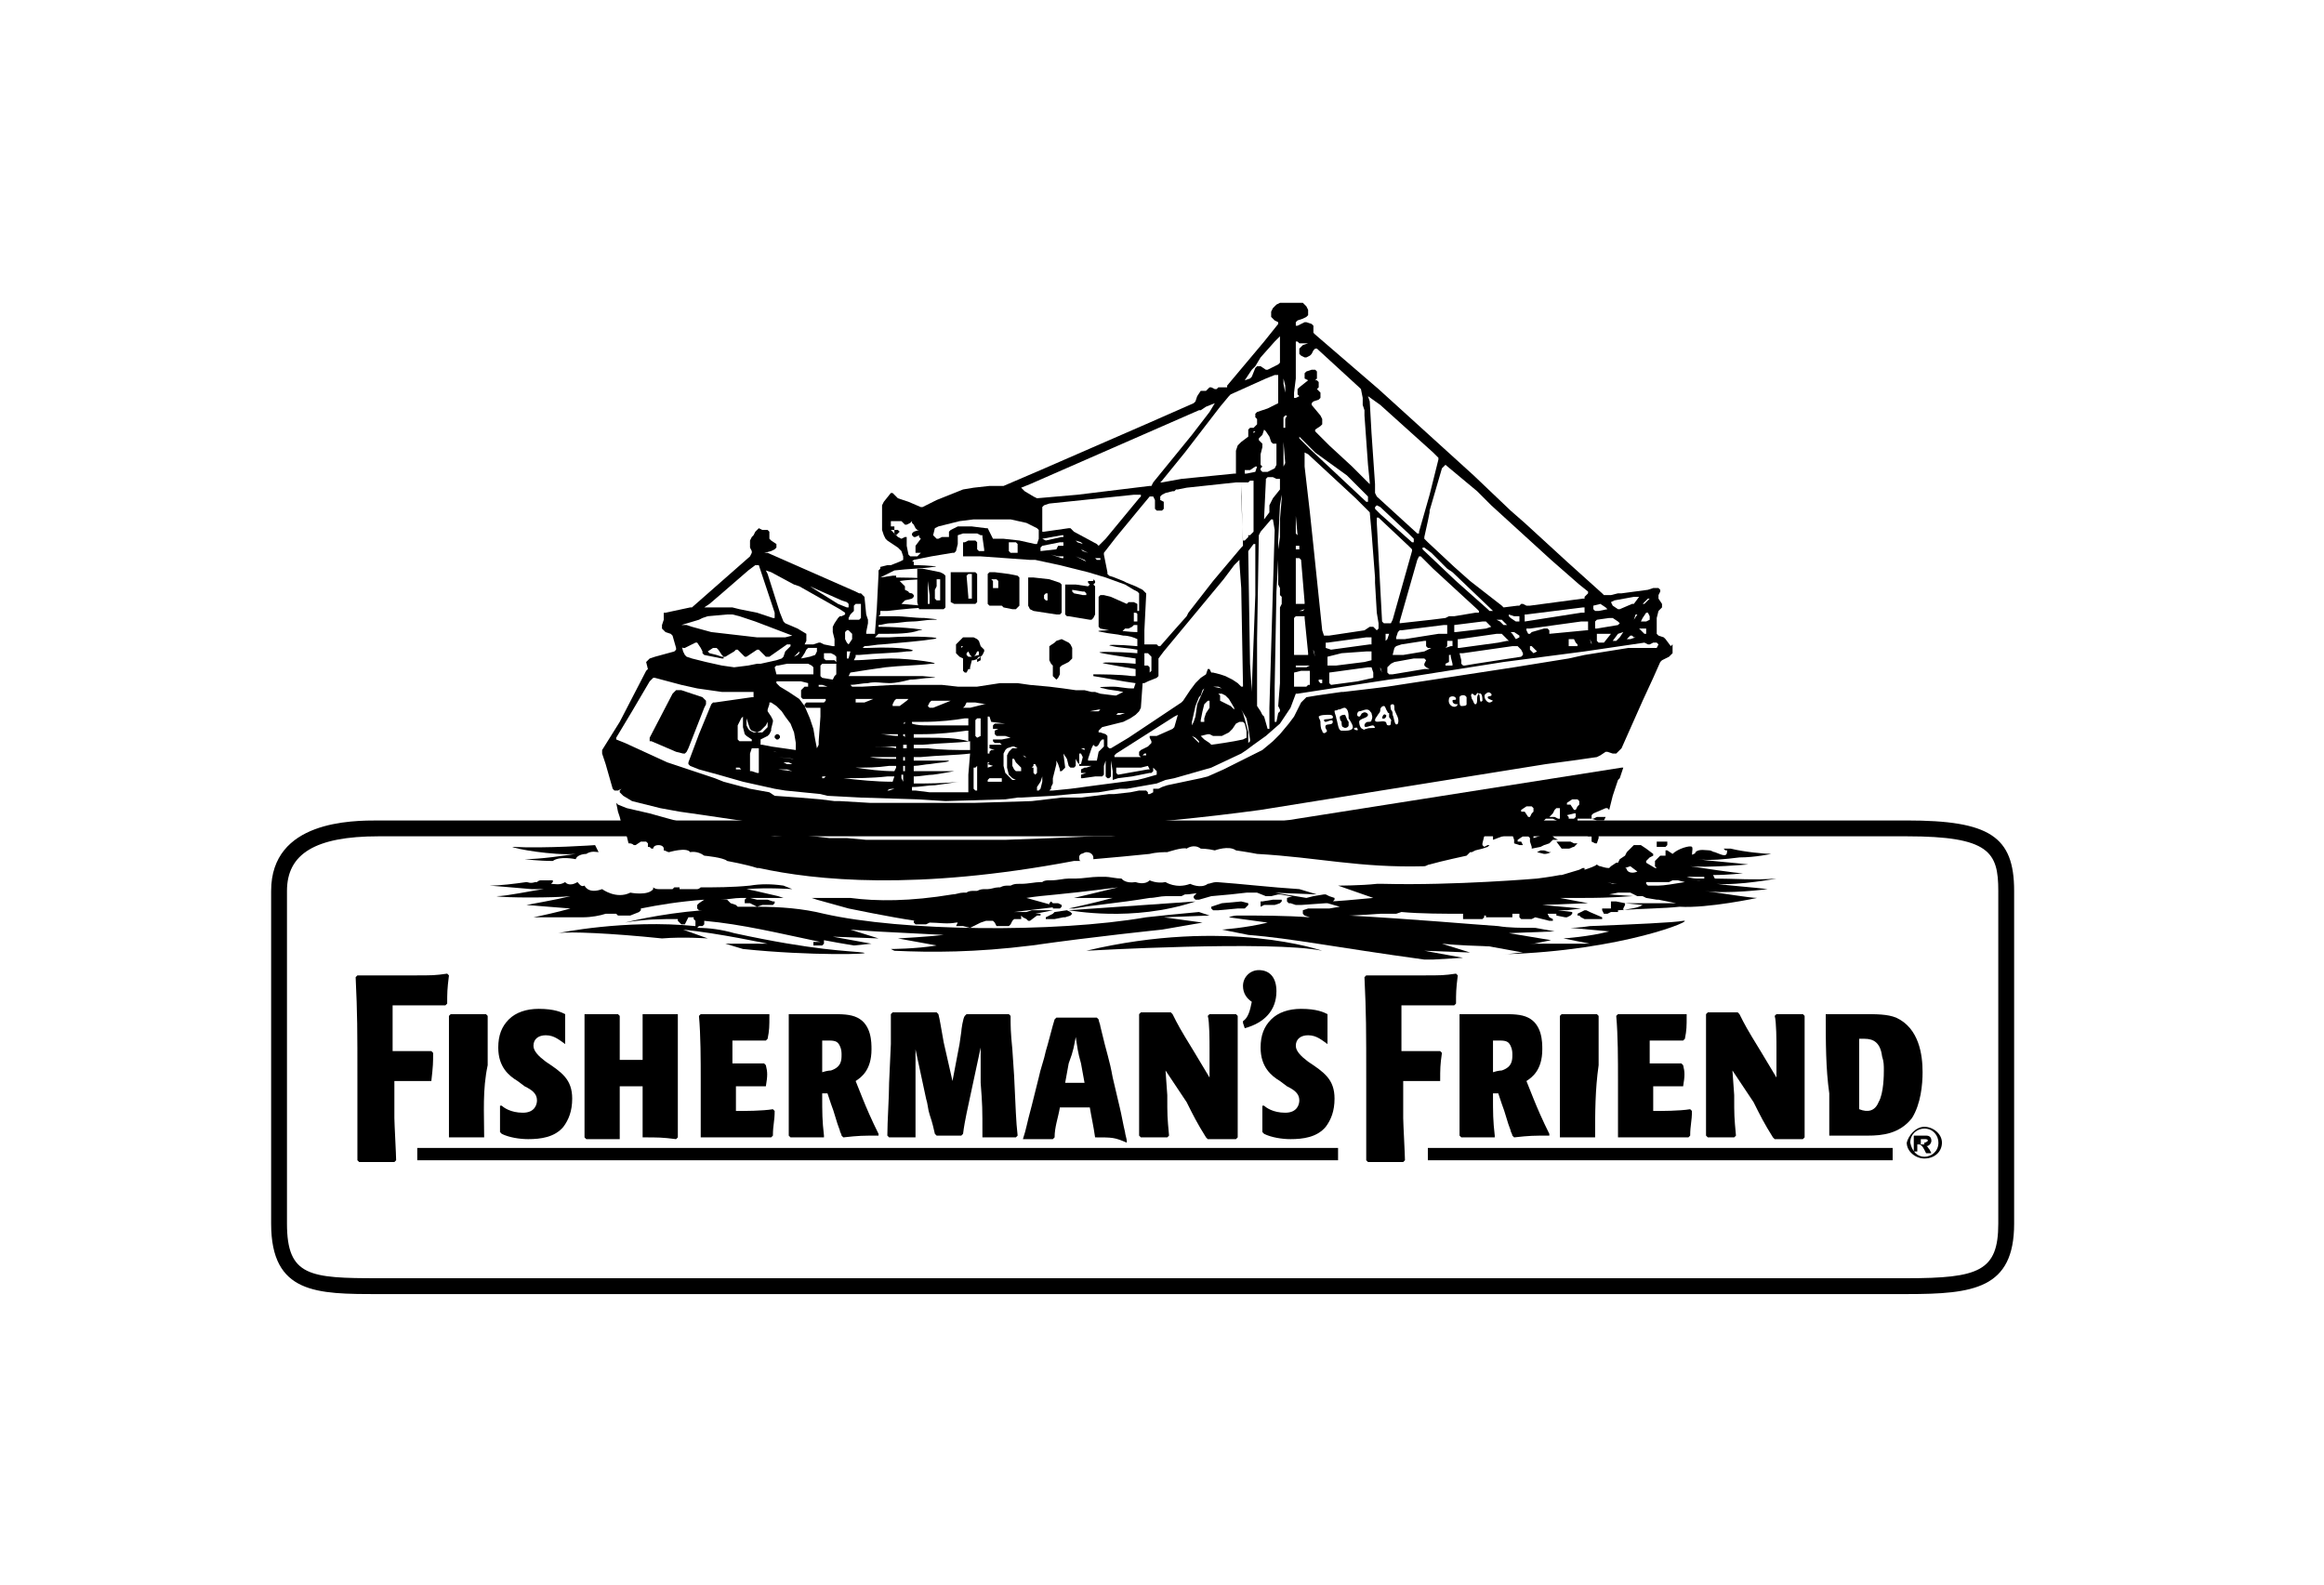 <?xml version="1.0" encoding="utf-8"?>
<!-- Generator: Adobe Illustrator 27.8.1, SVG Export Plug-In . SVG Version: 6.00 Build 0)  -->
<svg version="1.1" xmlns="http://www.w3.org/2000/svg" xmlns:xlink="http://www.w3.org/1999/xlink" x="0px" y="0px"
	 viewBox="0 0 132 90" style="enable-background:new 0 0 132 90;" xml:space="preserve">
<style type="text/css">
	.st0{display:none;}
	.st1{display:inline;}
	.st2{fill:#010D23;}
	.st3{fill:#FFFFFF;}
	.st4{fill-rule:evenodd;clip-rule:evenodd;}
	.st5{stroke:#FFFFFF;stroke-width:0.75;stroke-miterlimit:10;}
	.st6{opacity:0.25;}
	.st7{clip-path:url(#SVGID_00000113327210711845465910000007638499030304895903_);}
	.st8{clip-path:url(#SVGID_00000028327446674041335510000012426409783633131169_);}
	.st9{clip-path:url(#SVGID_00000093135998603987172240000007188576117537923256_);}
	.st10{clip-path:url(#SVGID_00000088838481841516431150000014189409411650235289_);}
	.st11{clip-path:url(#SVGID_00000075867406624602180480000007117762865809945494_);}
	.st12{clip-path:url(#SVGID_00000067226008202404317590000009560745849780033202_);}
	.st13{clip-path:url(#SVGID_00000008857321039815870740000017748065019149971120_);}
	.st14{clip-path:url(#SVGID_00000005241784124123166980000004640487690401276343_);}
</style>
<g id="Ebene_2" class="st0">
	<g class="st1">
		<rect x="-1314.9" y="-171.5" class="st2" width="1675" height="828"/>
		<path class="st3" d="M359.6-171v827h-1674v-827H359.6 M360.6-172h-1676v829h1676V-172L360.6-172z"/>
	</g>
</g>
<g id="Ebene_1">
	<g>
		<g>
			<g>
				<path d="M108.3,73.5H21.5c-3.5,0-6.1,0-6.1-4V50.6c0-4,4.6-4,6.1-4h86.8c4.7,0,6.1,0.9,6.1,4v18.9
					C114.4,73.2,112.1,73.5,108.3,73.5z M21.5,47.5c-3.6,0-5.2,1-5.2,3.1v18.9c0,3,1.3,3.1,5.2,3.1h86.8c4.1,0,5.2-0.4,5.2-3.1V50.6
					c0-2.2-0.5-3.1-5.2-3.1H21.5z"/>
			</g>
			<g>
				<g>
					<path d="M27.5,64.6c-0.9,0-1.2,0-2,0l0,0c0-1.4,0-2.8,0-4.3c0-1.2,0-1.9,0-2.6l0.1-0.1c0.9,0,1.1,0,2,0l0.1,0.1
						c0,0.5,0,1.4,0,2.8C27.4,61.9,27.5,63.2,27.5,64.6L27.5,64.6z"/>
				</g>
				<g>
					<path d="M32.1,59.3c-0.3-0.2-0.6-0.5-1.1-0.5c-0.4,0-0.7,0.2-0.7,0.6c0,0.3,0.3,0.6,0.7,0.9c0.9,0.6,1.5,1,1.5,2.1
						c0,0.7-0.2,1.2-0.5,1.6c-0.5,0.6-1.3,0.7-2,0.7c-0.5,0-1.1-0.1-1.5-0.3l-0.1-0.1c0-0.3,0-0.5,0-0.8c0-0.2,0-0.4,0-0.7l0.1,0
						c0.1,0.1,0.5,0.4,1.2,0.4c0.7,0,0.8-0.5,0.8-0.7c0-0.4-0.3-0.6-0.7-0.8l-0.4-0.3c-0.5-0.3-1.1-0.8-1.1-1.9
						c0-0.7,0.2-1.2,0.6-1.6c0.4-0.4,1-0.6,1.7-0.6c0.9,0,1.3,0.2,1.5,0.3l0,0.1c0,0.2,0,0.5,0,0.7L32.1,59.3L32.1,59.3z"/>
				</g>
				<g>
					<path d="M36.5,64.6c0-0.1,0-0.2,0-0.4c0-0.5,0-1,0-1.5c0-0.1,0-0.9,0-1c-0.6,0-0.8,0-1.3,0c0,1,0,1.9,0,2.9l0,0.1
						c-0.9,0-1.1,0-1.9,0l-0.1-0.1c0-0.1,0-0.2,0-0.4c0-1,0-2.2,0-3.4c0-1,0-2.1,0-3.1l0-0.1c0.8,0,1.1,0,1.9,0l0.1,0.1
						c0,0.3,0,1.7,0,2v0.5c0.3,0,1.1,0,1.3,0c0-0.3,0-2.1,0-2.5l0-0.1c0.9,0,1.2,0,2,0l0,0.1c0,1.4,0,2.7,0,3.8c0,1,0,2,0,3.1
						l-0.1,0.1C37.6,64.6,37.4,64.6,36.5,64.6L36.5,64.6z"/>
				</g>
				<g>
					<path d="M43.5,61.7c-0.4,0-1.2,0-1.7,0v1.4c0.5,0,1.5,0,2.1-0.1l0.1,0.1c0,0.6-0.1,0.8-0.1,1.4l-0.1,0.1h-2.2c-1,0-1.1,0-1.8,0
						l0-0.1c0-0.7,0-1.6,0-3.1c0-1.2,0-2.6-0.1-3.7l0.1-0.1c0.4,0,0.5,0,1.6,0c1.6,0,1.8,0,2.3,0l0,0.1c0,0.6,0,0.8-0.1,1.3
						l-0.1,0.1c-0.2,0-0.9,0-1.1,0c-0.1,0-0.2,0-0.8,0c0,0.6,0,0.7,0,1.3c0.6,0,1.4,0,1.8,0l0.1,0.1C43.6,60.9,43.6,61.1,43.5,61.7
						L43.5,61.7z"/>
				</g>
				<g>
					<path d="M44.8,57.6c0.3,0,2,0,2.4,0c0.6,0,1.1,0,1.5,0.2c0.8,0.4,0.8,1.4,0.8,1.8c0,1.2-0.6,1.6-0.9,1.8l0.4,1
						c0.2,0.5,0.5,1.2,0.9,2l0,0.1c-0.9,0-1.1,0-2,0.1l-0.1-0.1c0-0.1-0.1-0.2-0.1-0.3c-0.2-0.5-0.3-1-0.5-1.5L47,62.1
						c-0.1,0-0.2,0-0.3,0c0,1.2,0,1.5,0.1,2.4l0,0.1c-0.9,0-1,0-1.9,0l-0.1-0.1c0-0.5,0-2.9,0-3.4C44.8,60.6,44.8,58.7,44.8,57.6
						L44.8,57.6z M47.2,60.8c0.6-0.2,0.6-0.6,0.6-0.9c0-0.1,0-0.3-0.1-0.5c-0.1-0.2-0.2-0.3-0.6-0.3c-0.1,0-0.3,0-0.4,0
						c0,0.5,0,1.3,0,1.8C47,60.8,47.2,60.8,47.2,60.8"/>
				</g>
				<g>
					<path d="M82.9,57.6c0.3,0,2,0,2.4,0c0.6,0,1.1,0,1.5,0.2c0.8,0.4,0.8,1.4,0.8,1.8c0,1.2-0.6,1.6-0.9,1.8l0.4,1
						c0.2,0.5,0.5,1.2,0.9,2l0,0.1c-0.9,0-1.1,0-2,0.1l-0.1-0.1c0-0.1-0.1-0.2-0.1-0.3c-0.2-0.5-0.3-1-0.5-1.5l-0.2-0.6
						c-0.1,0-0.2,0-0.3,0c0,1.2,0,1.5,0.1,2.4l0,0.1c-0.9,0-1,0-1.9,0l-0.1-0.1c0-0.5,0-2.9,0-3.4C82.9,60.6,82.9,58.7,82.9,57.6
						L82.9,57.6z M85.3,60.8c0.6-0.2,0.6-0.6,0.6-0.9c0-0.1,0-0.3-0.1-0.5c-0.1-0.2-0.2-0.3-0.6-0.3c-0.1,0-0.3,0-0.4,0
						c0,0.5,0,1.3,0,1.8C85.1,60.8,85.3,60.8,85.3,60.8"/>
				</g>
				<g>
					<path d="M54.1,61.4l0.4-2.1l0.1-0.7c0-0.1,0.1-0.8,0.2-0.9l0.1-0.1c1.1,0,1.4,0,2.4,0l0.1,0.1c0,0.6,0,0.9,0.1,1.9l0.1,1.5
						c0.1,2,0.1,2.5,0.2,3.4l-0.1,0.1c-0.9,0-1,0-1.9,0l0-0.1c0-1.6,0-1.7-0.1-3v-2l-0.6,2.8c-0.1,0.5-0.3,1.3-0.4,2.1l-0.1,0.1
						c-0.6,0-0.8,0-1.4,0l-0.1-0.1c-0.1-0.4-0.1-0.5-0.3-1.1c-0.1-0.3-0.1-0.6-0.2-0.9l-0.6-2.8l0,1.8c0,2.1,0,2.3,0,3.1l0,0.1
						c-0.7,0-1,0-1.5,0l-0.1-0.1c0-0.8,0.1-2.2,0.1-3l0.1-2.2c0-0.2,0-0.4,0-0.6c0-0.6,0-0.7,0-1.1l0.1-0.1c1,0,1.3,0,2.5,0l0.1,0.1
						c0.1,0.4,0.1,0.5,0.3,1.6L54.1,61.4z"/>
				</g>
				<g>
					<path d="M62.2,64.6c-0.1-0.7-0.2-1.1-0.3-1.7h-1.7c-0.1,0.6-0.3,1.1-0.3,1.7l-0.1,0.1c-0.8,0-1,0-1.7,0l0,0
						c0.2-0.6,0.2-0.8,0.5-1.9l0.4-1.6c0.1-0.5,0.3-1,0.4-1.5c0.1-0.3,0.4-1.5,0.5-1.8l0.1-0.1c1.2,0,1.4,0,2.3,0l0.1,0.1
						c0,0.1,0.1,0.3,0.1,0.4c0.4,1.7,0.5,1.8,0.7,2.9l0.4,1.7c0.1,0.4,0.2,1,0.3,1.4c0,0.1,0.1,0.4,0.1,0.5l0,0.1
						C63.3,64.6,63.2,64.6,62.2,64.6L62.2,64.6z M60.5,61.5c0.4,0,0.8,0,1.1,0l-0.2-1.1c-0.2-0.7-0.2-0.9-0.3-1.5
						c-0.1,0.5-0.1,0.7-0.4,1.5L60.5,61.5z"/>
				</g>
				<g>
					<path d="M66.2,60.8l0.1,1.4c0,1.2,0,1.2,0.1,2.3l-0.1,0.1c-0.7,0-0.8,0-1.5,0l-0.1-0.1c0-0.5,0-1,0-1.8c0-0.8,0-2.7,0-3.3
						c0-0.6,0-1.2,0-1.8l0.1-0.1c0.8,0,1,0,1.7,0l0.1,0.1c0.3,0.6,0.4,0.8,1.2,2.1l0.9,1.5l0-1.7c0-0.3,0-1.5-0.1-1.8l0.1-0.1
						c0.7,0,1,0,1.5,0l0.1,0.1c0,0.6,0,3.6,0,4.3c0,1.3,0,2,0,2.6l-0.1,0.1c-0.7,0-0.9,0-1.6,0l-0.1-0.1c-0.5-0.8-0.7-1.2-1.1-2
						L66.2,60.8z"/>
				</g>
				<g>
					<path d="M75.4,59.3c-0.3-0.2-0.6-0.5-1.1-0.5c-0.4,0-0.7,0.2-0.7,0.6c0,0.3,0.3,0.6,0.7,0.9c0.9,0.6,1.5,1,1.5,2.1
						c0,0.7-0.2,1.2-0.5,1.6c-0.5,0.6-1.3,0.7-2,0.7c-0.5,0-1.1-0.1-1.5-0.3l-0.1-0.1c0-0.3,0-0.5,0-0.8c0-0.2,0-0.4,0-0.7l0.1,0
						c0.1,0.1,0.5,0.4,1.2,0.4c0.7,0,0.8-0.5,0.8-0.7c0-0.4-0.3-0.6-0.7-0.8l-0.4-0.3c-0.5-0.3-1.1-0.8-1.1-1.9
						c0-0.7,0.2-1.2,0.6-1.6c0.4-0.4,1-0.6,1.7-0.6c0.9,0,1.3,0.2,1.5,0.3l0,0.1c0,0.2,0,0.5,0,0.7L75.4,59.3L75.4,59.3z"/>
				</g>
				<g>
					<path d="M90.6,64.6c-0.9,0-1.2,0-2,0l0,0c0-1.4,0-2.8,0-4.3c0-1.2,0-1.9,0-2.6l0.1-0.1c0.9,0,1.1,0,2,0l0.1,0.1
						c0,0.5,0,1.4,0,2.8C90.6,61.9,90.6,63.2,90.6,64.6L90.6,64.6z"/>
				</g>
				<g>
					<path d="M95.6,61.7c-0.4,0-1.2,0-1.7,0v1.4c0.5,0,1.5,0,2.1-0.1l0.1,0.1c0,0.6-0.1,0.8-0.1,1.4l-0.1,0.1h-2.2c-1,0-1.1,0-1.8,0
						l0-0.1c0-0.7,0-1.6,0-3.1c0-1.2,0-2.6-0.1-3.7l0.1-0.1c0.4,0,0.5,0,1.6,0c1.6,0,1.8,0,2.3,0l0,0.1c0,0.6,0,0.8-0.1,1.3
						l-0.1,0.1c-0.2,0-0.9,0-1.1,0c-0.1,0-0.2,0-0.8,0c0,0.6,0,0.7,0,1.3c0.6,0,1.4,0,1.8,0l0.1,0.1C95.7,60.9,95.7,61.1,95.6,61.7
						L95.6,61.7z"/>
				</g>
				<g>
					<path d="M98.4,60.8l0.1,1.4c0,1.2,0,1.2,0.1,2.3l-0.1,0.1c-0.7,0-0.8,0-1.5,0l-0.1-0.1c0-0.5,0-1,0-1.8c0-0.8,0-2.7,0-3.3
						c0-0.6,0-1.2,0-1.8l0.1-0.1c0.8,0,1,0,1.7,0l0.1,0.1c0.3,0.6,0.4,0.8,1.2,2.1l0.9,1.5l0-1.7c0-0.3,0-1.5-0.1-1.8l0.1-0.1
						c0.7,0,1,0,1.5,0l0.1,0.1c0,0.6,0,3.6,0,4.3c0,1.3,0,2,0,2.6l-0.1,0.1c-0.7,0-0.9,0-1.6,0l-0.1-0.1c-0.5-0.8-0.7-1.2-1.1-2
						L98.4,60.8z"/>
				</g>
				<g>
					<path d="M103.7,57.6h2.1c0.8,0,1.4,0,1.9,0.2c1.3,0.6,1.5,2.1,1.5,3.1c0,0.7-0.1,1.8-0.6,2.6c-0.7,0.9-1.7,1-2.5,1
						c-0.3,0-1.9,0-2.2,0l0-0.1c0-0.7,0-1.4,0-2.3C103.7,60.7,103.7,59.2,103.7,57.6L103.7,57.6z M106.7,62.6
						c0.3-0.5,0.3-1.6,0.3-1.8c0-0.3,0-0.5-0.1-0.8c-0.1-0.8-0.5-1-1-1c-0.1,0-0.2,0-0.3,0c0,1.3,0,2.7,0,4
						C106.1,63.2,106.5,63.1,106.7,62.6"/>
				</g>
				<g>
					<path d="M24.5,61.4c-0.7,0-0.7,0-2.1,0c0,0.7,0,1.3,0,2.1c0,0.3,0.1,2.1,0.1,2.4l-0.1,0.1c-1,0-1,0-2,0l-0.1-0.1
						c0-0.9,0-2.7,0-4.6c0-2.8,0-3.7-0.1-5.8l0.1-0.1h1.2h2c1.1,0,1.2,0,1.9-0.1l0.1,0.1c-0.1,0.8-0.1,1-0.1,1.6l-0.1,0.1
						c-0.8,0-0.9,0-2.5,0h-0.5c0,1.2,0,1.5,0,2.6c0.9,0,1.3,0,2.2,0l0.1,0.1C24.6,60.4,24.6,60.5,24.5,61.4L24.5,61.4z"/>
				</g>
				<g>
					<path d="M81.8,61.4c-0.7,0-0.7,0-2.1,0c0,0.7,0,1.3,0,2.1c0,0.3,0.1,2.1,0.1,2.4l-0.1,0.1c-1,0-1,0-2,0l-0.1-0.1
						c0-0.9,0-2.7,0-4.6c0-2.8,0-3.7-0.1-5.8l0.1-0.1h1.2h2c1.1,0,1.2,0,1.9-0.1l0.1,0.1c-0.1,0.8-0.1,1-0.1,1.6l-0.1,0.1
						c-0.8,0-0.9,0-2.5,0h-0.5c0,1.2,0,1.5,0,2.6c0.9,0,1.3,0,2.2,0l0.1,0.1c-0.1,0.7-0.1,0.9-0.1,1.6L81.8,61.4z"/>
				</g>
				<g>
					<path d="M109.3,64c0.5,0,1,0.4,1,0.9c0,0.5-0.4,0.9-1,0.9c-0.5,0-1-0.4-1-0.9C108.4,64.5,108.8,64,109.3,64 M109.3,65.7
						c0.4,0,0.8-0.3,0.8-0.8c0-0.4-0.3-0.8-0.8-0.8c-0.4,0-0.8,0.3-0.8,0.8C108.6,65.4,108.9,65.7,109.3,65.7 M108.9,64.5h0.5
						c0.2,0,0.3,0.1,0.3,0.3c0,0.1-0.1,0.3-0.3,0.3v0c0.1,0,0.1,0.1,0.2,0.2l0.1,0.2h-0.3l-0.1-0.2c-0.1-0.2-0.2-0.3-0.3-0.3h-0.1
						v0.4h-0.2V64.5z M109.3,64.9c0.1,0,0.2-0.1,0.2-0.1c0-0.1-0.1-0.1-0.2-0.1h-0.2v0.3H109.3z"/>
				</g>
				<g>
					<path d="M70.7,58.4l-0.1-0.3l0-0.1c0.3-0.2,0.4-0.6,0.5-1.1c-0.3-0.2-0.5-0.5-0.5-0.9c0-0.5,0.4-0.9,0.9-0.9c0.6,0,1,0.4,1,1.2
						C72.5,57.4,71.8,58.1,70.7,58.4L70.7,58.4z"/>
				</g>
				<g>
					<rect x="23.7" y="65.2" width="52.3" height="0.7"/>
				</g>
				<g>
					<rect x="81.1" y="65.2" width="26.4" height="0.7"/>
				</g>
			</g>
			<g>
				<g>
					<path d="M88.7,48.2l0.4,0c0.1,0,0.2-0.1,0.3-0.1c0,0,0.1-0.1,0.2-0.2l-0.1,0l-0.1,0l-0.2-0.1l-0.5,0l-0.3,0l0,0L88.7,48.2
						L88.7,48.2L88.7,48.2z"/>
				</g>
				<g>
					<path d="M35.2,46.4l0.2,0.8l0.1,0.2l0.1,0.1l0.1,0.4c0.1,0,0.2,0,0.3,0.1c0,0,0,0,0.1,0l0,0l0.3-0.2l0.1,0l0.2,0l0.1,0.1l0,0.1
						l0,0.1c0.1,0,0.1,0,0.2,0.1c0,0,0.1,0,0.1,0c0-0.1,0.1-0.2,0.3-0.2c0.2,0,0.3,0.1,0.3,0.2c0,0,0,0.1,0,0.1
						c0.1,0,0.2,0.1,0.3,0.1c0,0,1-0.3,1.2,0c0,0,0.4-0.1,0.8,0.2c0,0,1.1,0.1,1.3,0.3c0,0,1.1,0.2,1.7,0.4c0,0,0.1,0,0.1,0
						C46.3,50,52,50.6,61,48.9c0.1,0,0.3,0,0.4,0c-0.1,0-0.1-0.1-0.1-0.2c0-0.1,0-0.1,0.1-0.2c0,0,0,0,0,0c0,0,0,0,0,0
						c0.1,0,0.2-0.1,0.3-0.1c0.3,0,0.4,0.2,0.4,0.3c0,0,0,0.1,0,0.1c1.2-0.1,2.2-0.2,3.2-0.3c0.4-0.1,0.8-0.1,1-0.1
						c0,0,0.9-0.3,1.1-0.2c0,0,0.4-0.3,0.8,0c0,0,0.4,0,0.8,0.1c0,0,0.8-0.3,1.2,0c0,0,0.7,0.1,1.2,0.2c3.5,0.2,5.8,0.8,9.5,0.7
						c0.1,0,0.2-0.1,0.3-0.1c0.7-0.2,2.1-0.5,2.1-0.5l0,0l0.1-0.1l0.1-0.1l0.1,0l0.2-0.1l0.4-0.1l0.3-0.1l0.1-0.1l-0.1,0l-0.2,0.1
						l-0.1-0.1l0-0.1l0.1-0.4l0.1-0.1l0.2-0.1l0.1,0l0.1,0.1l0,0.1l0,0.1l0,0.1l0,0l0.8-0.3l0.2-0.1l0.1,0l0,0l0,0.1l0.1,0.3l0,0.2
						l0,0l0.3,0.1l0.2,0l-0.1-0.2l-0.2,0l0-0.1l0,0l0.3-0.2l0.1,0l0.2,0l0.1,0.1l0,0.1l0,0.1L87,48.1l0,0.1l0.5-0.1l0.2-0.1l0.3-0.1
						l0.2-0.2l0.1,0l0.2,0l-0.2-0.1L88,47.3l-0.1,0l-0.5,0.2l-0.3,0.1l0,0l0,0l0-0.1l0-0.1l0.2-0.2l0,0l0.1-0.2l0.1-0.1l0,0l0.1-0.2
						l0.2-0.2l0.1,0l0.1,0l0.2,0l0.2,0.1l0.3,0.2l0,0.1l0,0l-0.1,0.1L88.5,47l0,0l0.5,0.2l0.1,0l0,0l0,0l-0.1,0l0,0l0-0.1l0,0
						l0.2-0.2l0.1,0l0.2,0l0,0l0-0.1l0,0l0-0.1l0,0l0.1,0l0.3,0.2l0.2,0l0.1,0l0.1,0.1l0,0.1l0,0.1l-0.2,0.2l0,0l0.1,0.1l0.1,0
						l0.1,0l0,0l0,0l0,0.1l0,0.2l0,0l0,0l0.2,0.1c0,0,0,0,0.1,0l0.1-0.3l0,0l0,0l0,0l0-0.1l0-0.1l0.1-0.1l0,0l0-0.2l0,0l-0.1,0
						l-0.1-0.1l-0.1-0.2l-0.1,0l-0.2,0l-0.1,0l-0.2,0.1l-0.1,0l-0.1,0l-0.2-0.1l0-0.1l0-0.1l0-0.1l0.1,0l0.2,0l0.2,0l0.3,0l0.3,0.1
						l0.3,0l0.1,0l0.1-0.2l0,0l-0.1,0l-0.1,0l-0.1,0l-0.2,0l-0.2,0.1l-0.1,0l0,0l0,0l0-0.1l0-0.1l0.1-0.1l0.7-0.3l0.1,0l0,0l0.1,0.1
						l0,0l0.2-0.8l0.3-0.9l0.1-0.1l0.1-0.3l0.1-0.3l0,0l-0.1,0l-18.4,2.9l-2.5,0.4L70,46.7l-2.5,0.3l-1.3,0.1l-0.6,0.1l-2.5,0.3
						l-1,0l-2.3,0.1l-2.7,0.1l-0.3,0l-0.1,0l-0.5,0l-2,0l-1,0l-0.8,0l-0.3,0l-1.8,0l-1.1,0l-1.1-0.1l-1,0l-1.8-0.2L44,47.5l-4.9-0.7
						l-0.4-0.1l-1.8-0.5l-1.3-0.3l-0.5-0.2L35,45.6l0,0l0.1,0.5L35.2,46.4z M89,45.6l0.3-0.2l0.1,0l0.2,0l0.1,0.1l0,0.1l0,0.1
						l-0.1,0.1L89.5,46l-0.1,0l-0.2-0.3l-0.2,0L89,45.6L89,45.6z M89,46.3L89,46.3L89,46.3l0.4-0.1l0.1,0l0,0l0,0.1l0,0.1l-0.1,0.1
						l-0.3,0l0,0l0,0l0-0.1L89,46.3z M88.2,46.2l0.1-0.2l0.1-0.1l0.1,0l0.1,0l0,0l0,0.1l0,0.2l0,0.2l0,0.1l-0.1,0l-0.2-0.1l-0.2,0
						l-0.1,0L88.2,46.2L88.2,46.2z M86.4,46l0.3-0.2l0.1,0l0.2,0l0.1,0.1l0,0.1l0,0.1L87,46.2l-0.1,0.2l-0.1,0l-0.2-0.3l-0.2,0
						L86.4,46L86.4,46z"/>
				</g>
				<g>
					<path d="M88,48.4l-0.3-0.1l-0.2,0l-0.2,0.1l0.4,0.1c0.1,0,0.2,0,0.4-0.1L88,48.4z"/>
				</g>
				<g>
					<path d="M95.6,52.3c-0.5,0.1-2.8,0.2-5.3,0.3c-0.6,0.1-1.1,0.1-1.1,0.1l2.2,0.2c-1.1,0.3-2.6,0.4-2.6,0.4l1.5,0.3
						c-1.2,0-2.6,0-3.6,0c-0.9,0.1-2.4,0.1-2.4,0.1l2.2,0.4c-0.3,0-0.7,0.1-1.1,0.1C92.2,54,96.4,52.2,95.6,52.3"/>
				</g>
				<g>
					<path d="M66,52.8l2.3-0.4l-2.2-0.3l2.6-0.1l-0.6-0.2C67,51.9,66,52,65.1,52.1c-5.2,0.9-13.9,0.8-18.3-0.2
						c-1.2-0.3-2.5-0.4-3.8-0.4l0.3-0.1l0.3,0v0l0.2,0l0.1,0l0.1-0.1l0-0.1l-0.1,0l-0.3-0.1h-0.5l-0.1,0L42.6,51l-0.1,0l-0.1,0
						l-0.1,0.1l0,0.1l0,0.1l0.1,0l0.2,0l0.4,0.2c-0.4,0-0.7,0-1.1,0l0,0l-0.1-0.1l-0.3-0.1l-0.2-0.2L41,51.1l-0.1,0
						c0.4,0,0.8-0.1,1.2-0.1c-0.1,0-0.1,0-0.2,0c0.2,0,0.6,0,0.9,0c0.8,0,1.7,0,1.7,0l-0.3-0.1l-1.3-0.3l-0.5-0.1
						c1.2-0.1,2.6,0,2.6,0l-0.5-0.2c-0.7-0.1-1.3-0.1-1.9,0c-1,0.1-2,0.1-2.8,0.1c0,0-0.1,0.1-0.2,0.1c-0.4,0-0.7,0-1,0l0,0l0-0.1
						l-0.1,0l-0.2,0l-0.1,0.1L38,50.5c-0.2,0-0.5,0-0.6,0c-0.2,0-0.3-0.1-0.3-0.1c0,0,0,0.1,0,0.1c-0.3,0.4-1.3,0.2-1.3,0.2
						c-0.8,0.4-1.6-0.2-1.6-0.2c-0.8,0.3-1-0.2-1-0.2c-0.2,0.1-0.3-0.1-0.4-0.2c-0.5,0.3-0.7,0-0.7,0c-0.3,0.2-0.6,0.1-0.8,0.1
						l0.1-0.1l0-0.1L31,50l-0.2,0l-0.1,0c0,0,0,0,0,0c-0.1,0-0.2,0.1-0.2,0.1l-0.1,0l0,0c-0.3,0.1-0.4,0-0.5,0
						c-0.7,0.1-1.5,0.2-2.1,0.2c0,0,1.3,0.1,2.4,0.2l0.1,0l0,0v0l0.3,0l0,0c0.1,0,0.2,0,0.3,0c0,0,0,0,0,0c-0.8,0.1-2.1,0.4-2.7,0.4
						c0.4,0.1,3.3,0.1,4.2,0c-0.8,0.2-2.5,0.5-2.5,0.5l2.5,0.2c-0.7,0.2-1.6,0.4-2.1,0.5c0.9,0,2,0,2.8,0c0.5,0,1-0.1,1.3-0.2
						c0.1,0,0.1,0,0.2,0c0.1,0,0.3,0,0.4,0v0l0.1,0.1l0.2,0l0.5,0l0.5-0.2l0.1-0.1l0-0.1c1-0.2,2.2-0.4,3.6-0.5l-0.3,0.2l-0.1,0.1
						l0,0.1l0,0.1l0.1,0.1l0.2,0l0,0c-2.5,0.2-4.4,0.7-4.4,0.7c1.1-0.2,2.1-0.2,3-0.2l0,0l0,0.1l0.1,0.1l0.1,0.1l0.1,0l0.1,0
						l0.1-0.2l0.1-0.2l0,0c0.1,0,0.2,0,0.3,0l0,0.1l0.1,0.1l0,0.3l0,0c-4-0.4-7.8,0.4-7.8,0.4c0.6-0.1,3,0,5.9,0.3l0,0
						c1.2-0.1,2.6,0,2.6,0l-1.4-0.5c2,0.2,4.8,0.8,4.8,0.8l-2.4,0l1,0.3c3.8,0.4,7.6,0.3,6.8,0.2c-0.8-0.1-2.7-0.1-7.3-1.1
						c-0.7-0.2-1.4-0.3-2.1-0.3l0.1-0.1l0.1,0l0.1,0l0.1-0.1l0-0.1L40,52.3l0,0c2.2,0.2,4.2,0.7,6.6,1.2l-0.1,0l-0.2,0l-0.1,0l0,0.1
						l0,0.1l0.1,0l0.3,0l0.1,0l0.1-0.1l0-0.1l0-0.1l0,0c0.5,0.1,1.1,0.2,1.7,0.3l1-0.1l-2.2-0.4l2.6,0.1l-1.6-0.5
						c1.3,0.1,1.3,0.1,5.3,0.3c-0.8,0.1-2.6,0.2-2.6,0.2l2.2,0.4c-1.2,0.2-2.6,0.2-2.6,0.2l0.2,0.1c2.1,0.1,4.6,0.1,7.8-0.3
						C62.1,53.2,66,52.8,66,52.8"/>
				</g>
				<g>
					<path d="M61.7,54c0,0,10.5-0.6,13.4,0C75.1,54,69.7,52.1,61.7,54"/>
				</g>
				<g>
					<path d="M32.7,48.5c-0.7,0.1-2,0.3-2.9,0.3c0,0,0.8,0.1,1.6,0.1c0.4-0.3,1.3-0.1,1.3-0.1c0.1-0.3,0.6-0.3,0.6-0.3
						c0.3-0.2,0.6-0.1,0.7-0.1c-0.1-0.2-0.2-0.4-0.2-0.4s-2.8,0.2-4.7,0.1C29.2,48.2,31.4,48.6,32.7,48.5"/>
				</g>
				<g>
					<path d="M100.4,50.5c-0.8-0.1-2.2-0.2-2.9-0.3c1.3,0.1,3.4-0.3,3.4-0.3c-1.2,0.1-2.5,0-3.5,0l-0.1-0.2c0.9,0,1.7-0.1,1.7-0.1
						c-0.4,0-2.3-0.3-3-0.4c0.9,0.1,3.3-0.1,3.3-0.1c-0.8-0.1-2.2-0.2-2.9-0.3c0.7,0.1,1.6,0,2.4-0.1c0.9,0,1.8-0.2,1.8-0.2
						c-0.3,0-1.5-0.1-2.3-0.3l-0.1,0l-0.2,0l-0.1,0l0,0l0.1,0.1l0.1,0c0,0.4-0.2,0.3-0.7,0.1c-0.1,0-0.2-0.1-0.3-0.1
						c-0.2,0-0.6-0.1-0.8,0.1c0,0.1-0.1,0.1-0.1,0.1c-0.2,0.2,0-0.3-0.1-0.4c-0.1-0.1-0.8,0.1-1.1,0.4l-0.3-0.2l-0.1,0l0,0l0,0.2h0
						l0,0.1l0,0l-0.2,0l-0.1,0L94,48.9l0,0.1l0,0.1l0,0.1l0.1,0.1l0,0l0,0l-0.1,0L93.5,49l0-0.1l0.2-0.2l0.2-0.1l0,0v-0.1l-0.4-0.3
						l-0.3-0.2l-0.2,0l-0.2,0l-0.1,0.1l-0.3,0.3l-0.1,0.2l0,0L92,48.8l-0.1,0.2l-0.1,0l-0.3,0.2l-0.1,0.1l0,0c-0.1,0-0.2,0-0.5-0.1
						c-0.1,0-0.2-0.1-0.2-0.1c-0.1,0.1-0.4,0.2-0.7,0.3l0-0.1l0,0l-0.1,0l-0.2,0.1l-1,0.3l-0.1,0c-0.5,0.1-1.3,0.2-1.3,0.2
						s-4.7,0.4-8.7,0.3c-0.1,0-0.3,0-0.4,0c-0.9,0.1-2.2,0.1-2.2,0.1L78,51c-1,0.1-2.2,0.2-2.5,0.2l0.2,0l0.1-0.1l0-0.1l0,0
						l-0.3-0.1l-0.2-0.1l-0.1,0l-0.6,0.1l-0.4,0.1l-1.8-0.3l-0.1,0l2.5,0.1l-1-0.3c-1.6-0.1-3.3-0.3-4.7-0.4c-0.2,0-0.4,0.1-0.5,0.1
						c-0.4,0.3-1,0-1,0c-0.8,0.3-1.4-0.1-1.4-0.1c-0.5,0.1-0.9-0.1-0.9-0.1c-0.3,0.3-0.8,0.1-0.8,0.1c-0.6,0.1-0.8-0.2-0.8-0.2
						c-0.3,0-0.7-0.1-0.9-0.1h0c0,0,0,0,0,0c-0.1,0-0.3,0-0.4,0c0,0,0,0,0,0c-0.4,0-0.9,0.1-1.3,0.1c0,0,0,0,0,0c-0.1,0-0.3,0-0.4,0
						c0,0,0,0,0,0c-0.3,0-0.6,0.1-1,0.1c0,0,0,0-0.1,0c-0.1,0-0.3,0-0.4,0.1c0,0-0.1,0-0.1,0c-0.3,0-0.7,0.1-1.1,0.1
						c0,0-0.1,0-0.1,0c-0.2,0-0.3,0-0.5,0.1c0,0-0.1,0-0.1,0c-0.2,0-0.3,0-0.5,0.1c0,0-0.1,0-0.1,0c-0.2,0-0.4,0.1-0.6,0.1
						c0,0,0,0-0.1,0c-0.2,0-0.3,0-0.5,0.1c-0.1,0-0.1,0-0.2,0c-0.1,0-0.3,0-0.4,0.1c-0.1,0-0.1,0-0.2,0c-0.2,0-0.4,0.1-0.6,0.1
						c-2.4,0.4-4.3,0.4-5.8,0.2l-2.2,0l0.3,0.1l1.8,0.5c0,0,2.4,0.5,3.8,0.7l-0.1,0l0,0l0,0.1l0.1,0.1l0.2,0h0.2l0.2,0l0.2-0.1
						c0.5,0,1,0.1,1.5,0c0,0,0.1,0,0.1,0l-0.1,0.2l0,0l0,0l0.1,0l0.1,0l0.2,0l0.4,0.1v0l0.2-0.1l0.4-0.2l0.3-0.1c0.1,0,0.3,0,0.4,0
						l0.1,0.1l0.1,0.2l0,0v0l0.3,0l0.2,0l0.2,0l0.1-0.1l0.1-0.2l0.1-0.1c0.1,0,0.2,0,0.3,0l0.1,0l0,0L58,52l0.1,0.1l0.2,0.1l0.1,0.1
						l0.1,0l0.4-0.3l0.2,0l0,0l0-0.1l-0.1,0l-0.2,0l0,0l0,0l1-0.2l-0.9,0l0,0l-0.1,0l-0.2,0l-0.3,0.1l-0.2,0l0,0l-0.5,0l2.5-0.3
						L58.3,51c1.3-0.2,1.3-0.1,5.2-0.6c-0.8,0.2-2.5,0.6-2.5,0.6l2.2,0c-1.1,0.3-2.5,0.6-2.5,0.6l0.3,0c1.1-0.2,2.5-0.3,4.3-0.6
						c0.3,0,0.6-0.1,0.9-0.1l0.6,0l0.3,0l0.2-0.1c0.4,0,0.7-0.1,1-0.1L68,50.7l-0.1,0.1l-0.1,0.1l0,0.1l0.1,0.1l0.2,0l0.7-0.2
						l1.1-0.1l0.9-0.1l0.4,0c0.1,0,0.2,0,0.2,0l0.5,0.2l0.3,0l0.4-0.1c0.3,0,0.5,0.1,0.8,0.1L73.1,51l0,0.1l0,0.1l0.1,0.1l0.1,0
						l0.3,0.1l0.3,0l1.4-0.1l0.1,0l0.7,0.2l-0.6,0.1l-0.6,0l-0.4,0l-0.2,0l-0.3,0.1l0,0l0,0.1l0,0.1l0.1,0.1l0.3,0.1
						c-1.4-0.1-2.8-0.1-4.1-0.1c-0.3,0-0.5,0.1-0.5,0.1l2.2,0.3c-1.2,0.3-2.6,0.4-2.6,0.4l1.5,0.3c0,0,0,0,0,0
						c2.5,0.2,4.9,0.7,10,1.4c0.2,0,0.3,0,0.5,0l1.7-0.1l-2.2-0.4l2.6,0.1l-1.6-0.5c1.1,0.1,1.3,0.1,4.2,0.2l2-0.4L85.7,53l2.6-0.1
						l-1.1-0.2c-0.8,0-1.5,0-2.1-0.1c-1.5-0.1-4.8-0.4-8.5-0.6l0.2,0l1.6-0.1l0.3,0l0.6,0l0.3-0.1l0,0c1.1,0.1,2.4,0.1,3.6,0.1
						l-0.1,0L83.1,52l0,0.1l0,0.1l0.1,0l0.7,0l0.2,0l0.1,0l0.1-0.1l0-0.1l0,0c0.2,0,0.4,0,0.6,0l-0.2,0l-0.2,0l-0.1,0l0,0.1l0.1,0
						l0.3,0l1,0l0.1,0l0,0l0-0.1l0-0.1c0.1,0,0.3,0,0.4,0l0,0.1l0,0.1l0.1,0.1l0.1,0l0.3,0l0.1,0h0.1l0.2-0.1l0.4,0.1l0.4,0.1l0.1,0
						l0.1,0v-0.1l0,0l-0.2-0.1l-0.1-0.2c0.2,0,0.5,0,0.7,0l-0.2,0l0,0l0,0.1l0,0l0.5,0.1l0.1,0l0.2-0.1l0.1-0.1l0,0l0-0.1l0,0
						l-0.8-0.1c0.2,0,0.3,0,0.5,0l0.8-0.1l-2.2-0.2l2.6-0.1l-1.6-0.3l0.4,0c0.2,0,0.4,0,0.7,0l0.2,0l0.1,0c0.5,0,1.3,0,2.7-0.1
						l0.1,0l-1.4-0.1l0.5-0.1l0.1,0l0.6,0l0.2,0.1l0.2,0.1l0.1,0l0.2,0l0.2,0.1l0.6,0.1l0.3,0l0.1,0C94,51,93.7,51,93.7,51l1.5,0.3
						c-0.9,0-2,0-2.9,0l0,0l-0.5-0.1l-0.2,0l-0.1,0l0,0.1l0,0.1l0,0.2l-0.4,0l-0.1,0l0,0.1l0.1,0.2l0.1,0l0.1,0l0.2-0.1l0.1,0l0.2,0
						l0.1,0l0-0.1c1.4-0.1,2.6-0.1,3.5-0.2c1.6,0.1,4.4-0.5,4.4-0.5c-0.4,0-2.2-0.3-3-0.4c0,0,0,0,0,0
						C98.1,50.8,100.4,50.5,100.4,50.5 M92.2,51.7l0-0.1l0.1-0.2l0-0.1l0,0l1,0.1C93,51.6,92.5,51.6,92.2,51.7 M96,49.8
						c0.3,0,0.5,0,0.8,0l0,0l0,0.1c-0.2,0-0.3,0-0.4,0c-0.3,0-0.6-0.1-0.6-0.1C95.8,49.8,95.8,49.8,96,49.8 M96.2,50.1L96.2,50.1
						L96.2,50.1c0.2-0.1,0.3-0.1,0.4-0.1c-0.2,0-0.4,0.1-0.7,0.1l0.1,0L96.2,50.1z M92.6,49.2L92.6,49.2l0.4,0.3
						c-0.2,0.1-0.5,0.1-0.6-0.1c0,0,0-0.1-0.1-0.1L92.6,49.2z M92,50.2l-0.1,0l-0.3,0l-0.3-0.1C91.6,50.2,91.8,50.2,92,50.2
						 M93.6,50.3L93.6,50.3l-0.1-0.1l0-0.1c0.3,0,0.7,0,1.1,0l0.1,0h0.1l0.2-0.1c0.1,0,0.2,0,0.3,0l0.4,0.1
						c-0.6,0.1-1.2,0.2-1.5,0.2L93.6,50.3z"/>
				</g>
				<g>
					<polygon points="59.4,52.1 59.4,52.2 59.5,52.2 59.6,52.2 59.9,52.2 60.4,52.1 60.5,52.1 60.8,52 60.9,51.9 60.9,51.9 
						60.8,51.8 60.8,51.8 60.6,51.7 59.9,51.8 59.8,51.9 59.4,52.1 					"/>
				</g>
				<g>
					<polygon points="69.1,51.7 69.2,51.7 70.3,51.6 70.5,51.6 70.7,51.6 70.8,51.5 70.9,51.4 70.9,51.3 70.9,51.3 70.5,51.2 
						69.4,51.3 68.8,51.5 68.8,51.5 68.8,51.6 68.9,51.7 					"/>
				</g>
				<g>
					<polygon points="72,51.4 72.4,51.4 72.7,51.3 72.8,51.2 72.8,51.2 72.8,51.1 72.7,51.1 72.3,51.1 71.7,51.2 71.6,51.2 
						71.6,51.3 71.6,51.4 71.6,51.5 71.8,51.4 					"/>
				</g>
				<g>
					<polygon points="59.8,51.6 60.2,51.6 60.3,51.5 60.3,51.4 60.1,51.3 59.8,51.3 59.7,51.2 59.6,51.3 59.6,51.4 59.7,51.5 
						59.8,51.5 					"/>
				</g>
				<g>
					<polygon points="90,52.2 90.2,52.2 90.4,52.2 90.8,52.2 90.9,52.2 91,52.2 91,52.1 91,52.1 91,52.1 90.3,51.8 90.1,51.7 
						90,51.7 89.8,51.8 89.6,51.9 89.6,52 89.7,52 89.8,52.1 					"/>
				</g>
				<g>
					<polygon points="94.2,48.1 94.2,48.1 94.6,48.1 94.7,48 94.7,47.9 94.7,47.9 94.7,47.8 94.6,47.8 94.2,47.8 94.1,47.8 
						94.1,47.9 94.1,48 94.1,48.1 					"/>
				</g>
				<g>
					<path d="M67.9,51.2l-7.2,0.5C60.8,51.7,64.3,52.4,67.9,51.2"/>
				</g>
				<g>
					<polygon points="39.1,42.5 40,40.2 40.1,40 40.1,39.8 40,39.7 39.9,39.6 38.7,39.2 38.4,39.2 38.3,39.3 38.2,39.4 36.9,41.9 
						36.9,42 36.9,42.1 37,42.1 38.4,42.7 38.8,42.8 38.9,42.8 39,42.7 					"/>
				</g>
				<g>
					<path d="M58.5,34.6l0.2,0.1l1.3,0.2l0.2,0l0.1-0.1l0-0.2l0-1.2l0-0.2l-0.1-0.1l-0.6-0.2l-0.9-0.1l-0.2,0l-0.1,0l0,0.1l0,0.1
						l0,1.3l0,0.1L58.5,34.6z M59.4,33.7L59.4,33.7l0.1,0l0,0l0,0.3l0,0.1l0,0h-0.1l-0.1-0.1l0-0.2L59.4,33.7z"/>
				</g>
				<g>
					<path d="M54.2,34.3l0.4,0l0.6,0l0.2,0l0.1-0.1l0-0.1l0-0.8h0l0-0.7l-0.1-0.1l-0.1,0l-1.1,0L54,32.5L54,32.6l0,0.5l0,0.9l0,0.2
						L54.2,34.3z M54.9,32.7L54.9,32.7l0.1-0.1l0.2,0l0,0.1l0,1.2l0,0.1l-0.1,0L55,34l0-0.1L54.9,32.7z"/>
				</g>
				<g>
					<path d="M52.2,34.6l0.1,0l1.2,0l0.1,0l0.1-0.1l0-1.2l0-0.6l-0.1-0.1l-0.2-0.1l-1-0.2l-0.2,0l-0.1,0l0,0.1l0,0.1l0,0.2l0,1.3
						l0,0.2L52.2,34.6L52.2,34.6z M53.2,33.3l0-0.3l0-0.1l0.1,0l0.1,0l0,0l0,0.4l0,0.8l0,0l-0.1,0l-0.1,0l-0.1-0.1l0-0.5L53.2,33.3z
						 M52.7,33L52.7,33L52.7,33l0.1,0.8l0,0.4l0,0.1l-0.1,0l0,0l0-0.3l0-0.4L52.7,33z"/>
				</g>
				<g>
					<polygon points="44.2,41.7 44.1,41.7 44,41.8 44,41.9 44.1,42 44.2,42 44.3,41.9 44.3,41.8 					"/>
				</g>
				<g>
					<path d="M55.2,36.2l-0.4,0l-0.1,0l-0.1,0.1l-0.1,0.1l-0.1,0.1l-0.1,0.1l0,0.2l0,0.1l0,0.2l0.1,0.1l0.1,0.1l0.2,0.1l0,0.1l0,0.3
						l0,0.2l0,0.1l0.1,0.1l0,0l0.1,0l0.1-0.2l0.1,0l0-0.1l0.1-0.4l0.1,0l0.3-0.1l0.1-0.1l0.1-0.1l0.1-0.2l0-0.1l-0.1-0.1l-0.1-0.1
						l-0.1-0.3l-0.1-0.1l-0.2-0.1L55.2,36.2z M54.7,36.7L54.7,36.7l-0.1,0.1l0-0.1L54.7,36.7l0-0.1L54.7,36.7z M55.2,37.3L55.2,37.3
						l-0.2,0l-0.1-0.1l0-0.1l0.1-0.1l0,0l0.1,0.2l0.1,0.1h0.1l0.1-0.1l0.1-0.2l0.1,0l0,0.1l0,0.1L55.2,37.3z M55.5,37.4l0.1-0.1h0.1
						l0,0.1l0,0.1l-0.2,0.1l0,0L55.5,37.4L55.5,37.4z"/>
				</g>
				<g>
					<path d="M60,36.4l-0.1,0.1l-0.3,0.2l0,0.1l0,0.3l0,0.4l0.1,0.2l0.1,0.1l0,0.5l0,0.1l0.1,0.1l0.1,0.1H60l0.1-0.1l0.1-0.2l0-0.4
						l0.1-0.1l0.4-0.2l0.2-0.2l0-0.2l0-0.3l0-0.1l-0.1-0.2l-0.1-0.1l-0.4-0.2L60,36.4z M60,36.9L60,36.9l0-0.1L60,36.9L60,36.9z
						 M60.6,36.9L60.6,36.9L60.6,36.9l0.1,0.3l0,0.1l0,0h0l0-0.1L60.6,36.9L60.6,36.9z"/>
				</g>
				<g>
					<path d="M56.2,34.4l0.6,0l0.1,0l0.1,0.1l0.5,0.1l0.2,0l0.1-0.1l0.1-0.1l0-1.4l0-0.2l-0.1-0.1l-0.5-0.1l-0.8-0.1l-0.2,0l-0.1,0
						l-0.1,0.1l0,1.6l0,0.1L56.2,34.4z M56.3,32.9L56.3,32.9l0.3,0l0.1,0.1V33l0,0.3l0,0.1l-0.1,0h-0.1l-0.1,0l0,0l0-0.1l0-0.3
						L56.3,32.9z"/>
				</g>
				<g>
					<polygon points="51.9,44.1 52,44.1 52,44.1 					"/>
				</g>
				<g>
					<polygon points="50.9,30.1 50.8,30.1 50.8,30.2 50.8,30.3 50.9,30.4 50.9,30.4 51,30.3 51.1,30.2 51,30.1 					"/>
				</g>
				<g>
					<path d="M60.6,35l0.1,0l1.2,0.2h0.1l0.1-0.1l0.1-0.2l0-0.4l0-0.9l0-0.2l0-0.1l-0.1-0.1l0.1-0.1l0-0.1l-0.1-0.1L62.1,33l-0.2,0
						l-0.1,0l0,0.1l0.1,0.1l-0.1,0.1l-0.7-0.1l-0.4,0l-0.1,0l-0.1,0l0,0.1l0,0.5l0,1.1L60.6,35L60.6,35z M60.9,33.5L60.9,33.5
						l0.6,0.1l0.1,0l0.1,0.1l0,0.1l0,0l-0.2,0L61,33.7l-0.1-0.1l0-0.1L60.9,33.5z"/>
				</g>
				<g>
					<path d="M78.5,40.8c0.2,0.1,0.3-0.2,0.2-0.2C78.6,40.5,78.5,40.7,78.5,40.8"/>
				</g>
				<g>
					<path d="M76.4,40.6c-0.1,0-0.2,0-0.3,0.1c0,0.1,0,0.2,0.1,0.3c0,0.1,0,0.3,0.1,0.3c0.1,0.1,0.3,0,0.3-0.1c0,0,0-0.1,0-0.2
						C76.5,40.9,76.5,40.8,76.4,40.6"/>
				</g>
				<g>
					<path d="M94.9,36.7l-0.3-0.4l-0.1-0.1l-0.3-0.1L94.1,36l0-0.1l0-0.8l0.1-0.4l0.2-0.2l0-0.1l0-0.1l-0.2-0.3l0-0.1l0-0.1l0.1-0.2
						l0-0.1l-0.1-0.1l0,0l-0.1,0l-0.2,0l-0.3,0.1l-1.5,0.2l-0.2,0l-0.4,0.1l-0.4,0l-0.1-0.1l-2-1.8l-2.4-2.2l-0.8-0.7l-2.1-2
						l-5.4-4.9L74.7,19l-0.1-0.1l0-0.1l0-0.2l0-0.1l-0.1-0.1l-0.3-0.1l-0.1,0l-0.2,0.1l-0.2,0.1l-0.1,0l0-0.2l0.1-0.1l0.3-0.1
						l0.2-0.1l0.1-0.1l0-0.1l0-0.2l-0.1-0.2l-0.1-0.1l-0.1-0.1l-0.1,0l-0.2,0l-0.3,0L73,17.2l-0.3,0l-0.2,0.1l-0.1,0.1l-0.1,0.1
						l-0.1,0.2l0,0.1l0,0.2l0.2,0.2l0.2,0.1l0,0.1l-0.8,1l-2.1,2.5L69.7,22L69.5,22l-0.2,0l-0.1,0l-0.1,0.1l-0.1,0l-0.2-0.1l-0.1,0
						l-0.2,0.2l-0.2,0l-0.1,0L68,22.5l-0.1,0.3l-0.1,0.1l-2.5,1.1l-6.2,2.7l0,0l-2.1,0.9l-0.1,0l-0.7,0l-0.9,0.1l-0.6,0.1l-0.5,0.2
						l-1,0.4l-0.8,0.4l-0.1,0l-0.7-0.3l-0.3-0.1l-0.3-0.1l-0.2-0.2l-0.1-0.1l-0.1,0l-0.4,0.5l-0.1,0.2l0,0.2l0,0.3l0,0.5l0,0.4
						l0.1,0.3l0.1,0.2l0.1,0.1l0.6,0.4l0.1,0.1l0.1,0.1l0.1,0.3l0,0.1l0,0.1l-0.2,0.1l-0.5,0.2c0,0-0.1,0-0.1,0c0,0-0.1,0-0.1,0
						l-0.4,0.1l0,0.1l0,0l-0.1,0.1l0,0.2l-0.1,2l-0.1,1.3l0,0.1L49.4,36l-0.2,0l0-0.1l0.1-0.5v-0.2l-0.1-0.3l-0.1-1L49,33.8
						l-0.1-0.1l-0.1,0l-0.2-0.1l-5-2.2l-0.2,0l0,0l0.4-0.1l0.2-0.1l0.1-0.1l0-0.1l0-0.1l-0.3-0.2l-0.1-0.1l0-0.1l0-0.2l0-0.1
						l-0.1-0.1l-0.1,0l-0.1,0l-0.1,0L43.1,30l-0.2,0.2l-0.1,0.2l-0.1,0.1l-0.1,0.2l0,0.2l0,0.2l0.1,0.2l0,0.1l-0.1,0.2l-3.3,2.9
						l-0.1,0l-1.4,0.3l-0.1,0l0,0v0.1l0,0l0,0.3l-0.1,0.3l0,0.1l0,0.1l0.1,0.1l0.1,0.1l0.3,0.1l0.1,0.1l0.2,0.7l0,0.1l-0.1,0.1
						l-1.1,0.3l-0.3,0.1l-0.1,0.1l-0.1,0.1l0.1,0.4l-0.1,0.1L35.2,41l-1,1.6l0,0.2l0.2,0.6h0l0.4,1.4l0.1,0.1l0.1,0l0.1,0l0.2-0.1
						l0.1,0v0l-0.1,0l-0.1,0.1v0.1l0.1,0.1l0.1,0.1l0.5,0.3l1.6,0.4l1.1,0.2l1.4,0.2l2.7,0.4l1,0.1l0.1,0c1.4,0.1,5.1,0.4,10.3,0.4
						c4.8,0,10.9-0.3,17.5-1.2l0,0l16.2-2.6l1.5-0.2l1.4-0.2l0.2-0.1l0.3-0.2l0.1,0l0.3,0.1l0.2,0l0.1-0.1l0.1-0.1l0.1-0.1l0.4-0.9
						l0.4-0.9l0.4-0.9l0.6-1.3l0.4-0.9l0.1-0.1l0.4-0.2l0.1-0.1l0.1-0.1l0-0.1l0-0.4L94.9,36.7z M93.6,34L93.6,34l0.1,0l-0.3,0.3
						l-0.1,0L93.6,34z M93.3,35.1l0.2-0.3l0.1,0l0,0l0.1,0.2l0,0.1l0,0.1l-0.2,0.1l-0.3,0l0,0L93.3,35.1z M93.3,35.7l0.2,0l0,0
						l0,0.1l0,0.2l-0.1,0l-0.2-0.2l-0.1-0.1l0,0L93.3,35.7z M91.5,34.2l0.2-0.1l1.1-0.2l0.3,0l0,0l-0.3,0.4l-0.1,0L92,34.6h-0.1
						l-0.3-0.2L91.5,34.2L91.5,34.2z M92.8,35.2L92.8,35.2l-0.1,0.1L92.8,35.2l0.1-0.3l0.1,0l0,0L92.8,35.2z M92.9,36.2L92.9,36.2
						l-0.3,0.1l-0.2,0l0,0l0.2-0.2l0.1,0l0.1,0.1L92.9,36.2z M92.2,35.9L92,36.2l-0.2,0.2l-0.1,0l-0.1,0l0.3-0.4L92.2,35.9
						L92.2,35.9z M91.6,35.1L91.6,35.1l0.3,0.2l0.1,0.1l-0.1,0.1l-1.2,0.2l-0.1,0l0-0.1l0-0.3l0.1-0.1l0.7-0.1L91.6,35.1z M91.5,36
						L91.5,36l-0.4,0.5l-0.2,0h-0.1l-0.1-0.1l0-0.3l0-0.1l0.1,0L91.5,36L91.5,36z M90.5,34.4L90.5,34.4l0.4-0.1l0.3,0.2l0.1,0.1l0,0
						l-0.5,0.1l-0.2,0l-0.1-0.1L90.5,34.4L90.5,34.4z M90.3,36.3L90.3,36.3l0.1,0.2l0,0.1h0l0,0L90.3,36.3z M90.2,35.5l0,0.2l0,0.1
						l-0.1,0L88,36l0,0l0-0.1l0-0.1l-0.1-0.1l-0.2,0L87,35.9L86.9,36l-0.1,0l-0.1-0.2l0-0.1l0.1,0l0.1,0l2.9-0.4l0.3,0l0.1,0
						L90.2,35.5z M89.6,36.6l0,0.1l-0.2,0l-0.2,0l-0.1,0l0-0.1l0-0.3l0.3,0l0,0l0.1,0.2L89.6,36.6z M88.3,36.5l0,0.1l0,0l0,0l0,0
						l0-0.1l0,0L88.3,36.5L88.3,36.5z M87.3,37L87.3,37l-0.2,0.1L87,37l-0.1-0.1l0-0.1l0-0.1l0.1,0L87.3,37z M86.6,35.3L86.6,35
						l0-0.1l0,0l0.1,0l3.2-0.4l0.1,0l0,0l0,0.2l0,0.1l-0.1,0l-0.1,0L86.6,35.3L86.6,35.3z M82.1,26.4L82.1,26.4l1.8,1.5l0.8,0.8
						l3.4,3.1l0,0l1.6,1.4l0.5,0.4l0,0.1L90,33.9L90,34l-0.1,0l-3,0.4l-0.2,0l-0.2-0.1l-0.1,0l-0.1,0.1l-0.1,0l-0.8,0.1l-0.1-0.1
						L83.5,33l-0.9-0.8l-1.5-1.4l-0.2-0.2l0-0.1l0.2-0.9h0l0.1-0.5v-0.1l0.7-2.4L82.1,26.4z M78.2,29.7l0-0.3l0.1,0L80,31l0.2,0.2
						l0,0.1l-1.1,3.9l-0.1,0.2l0,0l-0.1,0l-0.3,0l-0.1-0.1L78.2,29.7z M78.5,38.2L78.5,38.2L78.5,38.2L78.4,38l0-0.2l0,0.1
						L78.5,38.2z M75.4,37.3L75.4,37.3l0.8-0.2l1.4-0.1l0.1,0l0.1,0l0.1,0l0,0.2l0,0.2l0,0.1l-0.4,0.1l-1.6,0.2l-0.4,0l-0.1,0l0-0.1
						L75.4,37.3L75.4,37.3z M75.3,36.8l0-0.1l0-0.2l0,0l0.1,0l2.2-0.3l0.2,0l0.1,0l0,0.3l0,0.1l-0.1,0l-2.2,0.3L75.3,36.8L75.3,36.8
						z M75.5,38.2l2.2-0.3l0.2,0l0,0l0.1,0.3l0,0.3l0,0l-0.9,0.2l-1.5,0.2l-0.1-0.1L75.5,38.2L75.5,38.2z M77.8,35.6L77.8,35.6
						l-0.3,0.2l-2,0.3l-0.2,0l-0.1,0l-0.1-0.3l-0.5-4.8l-0.2-1.9l-0.3-2.6l0-0.6l0-0.2l0,0l0.2,0.1l2.7,2.5l0.6,0.6l0.2,0.2l0.1,1.1
						l0.2,2.6l0,0.3l0.1,1.7l0.1,0.6l0,0.3l-0.1,0.1L78,35.6L77.8,35.6z M74.7,37.3l0,0.1L74.7,37.3L74.6,37l0-0.1l0-0.5l0-0.1l0,0
						l0,0l0,0.1l0,0.2l0,0.3L74.7,37.3z M74.7,37.5l0.1,0.3l0,0.6l0,0.1l0.1,0.1l0.2,0l0,0.1l0,0.1l0,0l-0.1,0l-0.1-0.1l0-0.1
						l-0.1-0.9L74.7,37.5L74.7,37.5z M76.5,27l1.2,1.2l0,0.1l0,0.2h-0.1l-3.2-3l-0.5-0.5l-0.1-0.1l0-0.1l0,0l0.3,0.3l0.6,0.6h0
						L76.5,27z M78.2,28.7L78.2,28.7l0.2,0.1l1.6,1.5l0.3,0.3l0,0.1l0,0.1l0,0h-0.1l-1.8-1.6l-0.3-0.3l0-0.1L78.2,28.7z M78.3,36.4
						L78.3,36.4l0-0.2L78.3,36.4z M78.4,36.9l0,0.3h0L78.4,36.9L78.4,36.9z M78.7,36L78.7,36l0.2,0l0,0l-0.1,0.3l-0.1,0.1h0l0-0.1
						V36L78.7,36z M78.9,37.8l0.1-0.1l0.2-0.1l1.1-0.2l0.6,0l0.1,0.1l-0.1,0.2l0,0.1l0.1,0.1l0.2,0.1L80.9,38l-1.8,0.3l-0.2,0
						l-0.1-0.1l0-0.3L78.9,37.8z M80.9,37l-1.2,0.2l-0.5,0l-0.1,0l0.1-0.4l0.1-0.1l0.3-0.1l1.3-0.2l0.1,0l0,0.2l0,0.1l0.1,0.1l0.2,0
						l0,0L80.9,37z M79.8,36.3l-0.5,0l0,0l0-0.1l0.1-0.3l0.1-0.1l0.1,0l2.4-0.3l0.2,0l0,0l0,0.1l0,0.3l0,0.1L81.7,36L79.8,36.3z
						 M82.1,36.8l0.1-0.1l0-0.2l0-0.1l0,0l0.2,0l0.1,0l0,0.2l0,0.1l-0.1,0L82.1,36.8L82.1,36.8L82.1,36.8z M82.1,37.7l0.2-0.1l0-0.1
						l0-0.1l0-0.2l0.1,0l0,0.1l0.1,0.4l0,0.1l-0.3,0l-0.1,0L82.1,37.7L82.1,37.7z M82.4,35h-0.1l-0.2,0.1l-0.8,0.1l-1.8,0.2l0-0.1
						l1-3.5l0.1-0.2l0.1,0l0.1,0.1l0.6,0.6l2.5,2.3l0.1,0.1l0,0.1l0,0l-0.2,0L82.6,35L82.4,35z M80.8,31.1L80.8,31.1l0.1,0l0.4,0.3
						l0.9,0.9l0.3,0.2l2.2,2.1l0.1,0.1l-0.2,0l-0.1-0.1L82.7,33l-1.9-1.8L80.8,31.1z M82.6,35.5L82.6,35.5l1.6-0.2h0.1l0.1,0
						l0.3,0.3l0,0l-0.3,0.1l-1.7,0.2l-0.1,0L82.6,35.5L82.6,35.5z M82.8,36.3l0.1,0l2.1-0.3l0.3,0l0.3,0.3l0.1,0.1l-0.1,0l-0.5,0.1
						l-2.2,0.3l-0.1,0l0-0.1L82.8,36.3L82.8,36.3z M85,35.2L85,35.2l0.2,0l0.1,0l0.2,0.2l0.1,0.1l0,0l-0.1,0l-0.1,0l-0.2-0.2
						L85,35.2z M82.9,37.1l0.2,0l2.8-0.4l0.2,0l0.1,0l0.2,0.2l0.1,0.2l0,0.1l-0.1,0.1l-2.6,0.4l-0.6,0.1l-0.1,0l-0.1-0.1l0-0.2
						L82.9,37.1L82.9,37.1z M86.3,35.3L86.3,35.3l-0.2,0l-0.3-0.2l-0.1-0.1l0-0.1L86,35l0.2,0l0.1,0l0,0.3L86.3,35.3z M86.3,36.2
						L86.3,36.2L86.3,36.2l-0.2,0.1L85.9,36l-0.1-0.1l0,0l0.1,0H86l0.3,0.2L86.3,36.2z M77.7,22.5L77.7,22.5l0.7,0.5l3,2.7l0.3,0.3
						l0,0.1l-0.5,2l-0.6,2.1l0,0.1h-0.1l-2.3-2.1L78.1,28l0-0.5l0,0l-0.2-2.9l-0.1-1.8L77.7,22.5z M73.7,18.9L73.7,18.9l0.2,0l0,0
						L73.7,18.9L73.7,18.9L73.7,18.9z M73.6,21.5l0-1.9l0-0.2l0,0l0.1,0l0.1,0.1l0.1,0l0.3,0l0.1,0l0,0l-0.3,0.1l-0.1,0.1l-0.1,0.1
						l0,0.1l0,0.1l0,0.1l0.1,0.1l0.2,0.1l0.1,0l0.2-0.1l0.1-0.1l0.1-0.2l0.1-0.1l0.1,0l2.4,2.2l0.1,0.1l0.1,0.5l0,0.4l0.1,0.3l0,0.3
						h0l0.2,2.8h0l0.1,1l0,0.1h0l-0.1-0.1l-0.9-0.9l-1.3-1.2l-0.8-0.8l0-0.1l0.3-0.2l0.1-0.1l0-0.1l0-0.2l-0.1-0.2l-0.5-0.6l0-0.1
						l0.1-0.1l0.3-0.1l0.1-0.1l0-0.1l0-0.2l-0.2-0.2l0.1-0.1l0-0.1l0-0.2l-0.1-0.1l-0.1,0l0.1-0.1l0-0.1l0-0.1l0-0.2l-0.1-0.1
						l-0.2,0l-0.3,0.1l-0.1,0.1l0,0.1l0,0.1l0,0.1l0,0l0.2,0.1L73.8,22l-0.1,0.1l0,0.2l0,0.1l0.1,0.1l-0.2,0.1h-0.1l0-0.1l0-0.2
						L73.6,21.5z M73.6,29.3L73.6,29.3l0.1,1.1l0,0l0,0l-0.1-0.1L73.6,29.3z M73.6,31L73.6,31l0.1,0l0.1,0l0,0.1l0,0.1h-0.1l-0.1,0
						L73.6,31L73.6,31z M73.6,31.7L73.6,31.7l0.2,0l0.1,0.1l0.2,2.4l0,0.1l-0.1,0l-0.3,0l-0.1,0l0-0.1L73.6,31.7z M74.1,34.6
						L74.1,34.6l-0.1,0.1l-0.2,0l-0.1,0l0,0l0,0l0.1,0L74.1,34.6L74.1,34.6z M73.5,35.5l0-0.4l0.1-0.1l0.4,0l0.1,0l0,0l0,0.1l0.2,2
						l0,0.1l-0.2,0l-0.5,0l-0.1,0l0-0.1L73.5,35.5z M74.4,37.8L74.4,37.8l-0.2,0.1l-0.4,0l-0.2,0l0-0.1l0,0l0.7,0L74.4,37.8
						L74.4,37.8z M73.5,38.2L73.5,38.2l0.4-0.1l0.5,0l0,0.1l0,0.3l0,0.3l0,0.1l-0.1,0L74.2,39l-0.5,0L73.6,39L73.5,39l0-0.5
						L73.5,38.2z M73,18.9l0-0.2l0-0.1l0,0.1l0,0.2L73,19.1l0,0.2l0,0l0-0.2L73,18.9z M73,20l0,0.4l0,0.2l0,0.1l0,0l0-0.6L73,20z
						 M72.9,21.8l0-0.3h0l0.1,0.4L73,22.5l0-0.2L72.9,21.8z M72.9,24.3l0-0.6l0.1-0.1l0.1,0l0,0L73,23.8l0,0.3L73,24.5h0V24.3z
						 M72.9,25.1L72.9,25.1l0.1,1.2l-0.1,0.2l0-0.2l0-0.4L72.9,25.1z M72.7,28.7l0.1-0.6l0,0.1l0,0.1l-0.1,1.2l0,1l-0.1,0.7l0,0.3
						l0,0.3l0,0.5l0,0.6l0,0.2v0.1l0.1,0.2v0.3l0,0.1l0.1,0.1l0,0.2l0,0.2l-0.1,0.2l0,0.4l0,1h0l0,0.5l0,0.6l0,1.2l0,0.6l-0.1,1.3
						l0.1,0.2l0,0.1l-0.1,0.1L72.5,41l-0.1,0l0,0l0-2l0.1-5.4l0,0l0.1-1.8v-1.1h0L72.7,28.7z M72.3,28.3l-0.1,0.2l-0.1,0.2l0,0.1
						l0,0.2l0,0.1l-0.3,0.4l0,0l0-0.1l0.1-2.1l0-0.1l0.1-0.1l0.3,0l0.2,0.1l0.2,0l0,0l0,0.6L72.3,28.3z M72.4,30.1l-0.3,10.1l0,1.1
						l0,0.1l-0.1,0l-0.2-0.7l-0.1-0.1l-0.1-0.2l-0.2-0.3l0-0.2l0-3.6l0.1-5.9l0.1-0.2l0.6-0.7l0.1,0L72.4,30.1z M72.5,26.4
						L72.5,26.4l-0.1,0.2L72,26.8l-0.3,0l-0.1-0.1l0-0.1l0.1-0.1l-0.1-0.1l0-0.6l0.1-0.4l0-0.2L71.5,25v-0.1l0.2-0.2l0.1-0.3
						l0.1,0.1l0.2,0.3l0.1,0.3l0.1,0.1l0.2,0l0,0.1l0,0.9L72.5,26.4z M71.1,21l0.2-0.2l0.3-0.5l0.8-0.9l0.3-0.3l0,0l0,1.2l0,0.3
						l-0.1,0.1L72,21h-0.1l-0.3-0.2l-0.1,0h-0.1l-0.1,0.1l-0.2,0.5l-0.1,0.1l-0.3,0.1l0,0L71.1,21z M69.3,23.1l0.5-0.6l0.1-0.1
						l2-0.9l0.5-0.2l0.1,0l0.1,0l0,0.1l0,1.4l0,0.1l-0.2,0.1l-0.4,0.2l-0.6,0.2l-0.1,0.1l0,0.1l0,0.1l0.1,0.1l0,0.1l0,0.1l0,0.1
						l-0.1,0.1l-0.1,0.1L71,24.3l-0.1,0.1l0,0.1l0,0.1l0,0.1l0,0.1l-0.4,0.3l-0.1,0.1l-0.1,0.1l-0.1,0.3l0,0l0,1.2l0,0.1l-0.1,0
						l-3,0.3L66,27.4l-0.1,0l0.1-0.1l1.3-1.6L69.3,23.1z M60.4,42.8L60.4,42.8l0.2,0.3l0.1,0.4l0.1,0.1l0.1,0l0.1,0l0.1-0.1l0-0.1
						l0-0.3l0.1,0.2l0.1,0.1l0,0.1l0,0l0.1,0l0.6,0l-0.3,0.1l-0.1,0l-0.2,0.1l0,0.1l0,0.1l0.1,0l0.2,0l0.6-0.1l0.1,0l0,0l-0.1,0
						l-0.6,0.1l-0.3,0.1l0,0.1l0,0.1l0.1,0l0.7-0.1l0.3,0l0.1,0l0.1-0.1l0-0.2l0-0.3l0.1-0.3l0,0l0,0.6l0,0.3l0.1,0.1h0.1l0.1-0.1
						l0-1l0,0.1l0.1,0.6l0,0.4l0,0.1l0,0l0,0l0.3-0.1l0.8-0.1l1-0.2l0.1,0l0.1-0.1l0-0.2l0,0l0.1,0.1l0.1,0.1l0,0.1l0,0.1L65.7,44
						L65,44.2l-0.4,0.1l-2.3,0.3l-1.5,0.2l-1,0.1l-0.4,0l0,0l0.1,0l0.1,0l0.1-0.1l0-0.1l0.1-0.2l0-0.3l0.2-0.8v-0.2l0.1,0.2l0.1,0.3
						l0,0.1l0.1,0l0.1-0.1l0.1-0.1L60.4,42.8z M60.7,40.3L60.7,40.3L60.7,40.3l0.4-0.1l0,0l-0.1,0l-0.1,0l-0.1,0L60.7,40.3z
						 M61.5,43l-0.1,0.4l-0.1,0l0,0l0-0.2l0-0.4l0.1,0L61.5,43z M61.4,42.5l0.2,0l0,0l0,0.1h0L61.4,42.5z M62,42.5l0.1-0.2h0
						l0.1,0.1l0.1,0l0.1-0.1l0.1-0.2l0.1-0.1h0.1l0,0l0,0.1v0.3l-0.1,0.1l-0.1,0.1l-0.1,0.1l-0.1,0.5l0,0l-0.3,0l-0.1,0l-0.1,0
						l0-0.1L62,42.5z M61.9,40.4L61.9,40.4l0.5-0.1l0.1,0l0,0l-0.1,0.1l-0.2,0L61.9,40.4L61.9,40.4z M65.2,43.5L65.2,43.5l0.1,0.2
						l-0.1,0L63.5,44l-0.1-0.1l0-0.1l0-0.2l0.1,0l0.1,0l1.2,0L65.2,43.5z M65,42.8L65,42.8l0.1,0l0,0l0,0.1l0,0l-0.1,0l-0.1,0
						L65,42.8L65,42.8z M65.7,41.8l-0.3,0l-0.1,0l0,0.1l0.1,0.2l0,0.1l-0.2,0.2l-0.2,0.1l-0.2,0.1l-0.1,0.1l0,0.1l0,0.1l0.1,0.1l0,0
						l-1,0l-0.3,0L63.3,43l0-0.1l0.1-0.1l3.3-2.1l0.2-0.1l0,0l-0.2,0.7l-0.1,0.1L65.7,41.8z M64.1,41.9l-1,0.6l-0.1,0l-0.1-0.1
						l0-0.2l0-0.4l-0.1-0.1l-0.3-0.1l-0.1,0l0-0.1l0.1-0.1l0.1-0.1l0.4-0.1l0.4-0.1l0.4-0.1l0.4-0.2l0.3-0.2l0.2-0.2l0.1-0.2
						l0.1-1.4l0.1,0l0.2-0.1l0.5-0.2l0.1-0.1l0-0.1l0-0.5l0-0.3l0-0.1l0.3-0.4l3.4-4.1l0.6-0.8l0.3-0.3l0,0l0,0.2l0.1,1.4l0.1,5.5
						l0,0.1l-0.1,0l-0.2-0.2L70,38.6l-0.4-0.2l-0.3-0.1l-0.4-0.1l-0.1,0l-0.1-0.2h0l-0.1,0l-0.1,0.3l-0.3,0.2l-0.3,0.3l-0.3,0.4
						l-0.4,0.6l-0.1,0.1L64.1,41.9z M63.4,40.6L63.4,40.6l0.1-0.1l0.4,0l0,0l-0.3,0.1l-0.1,0L63.4,40.6L63.4,40.6z M62.3,31.7l0.2,0
						l0,0v0.1l-0.1,0l-0.1,0l-0.1-0.1L62.3,31.7z M62.3,31.4L62.3,31.4l0.1,0l0,0l0,0L62.3,31.4L62.3,31.4z M62.4,31l-0.1-0.1
						L61,30.2l-0.1-0.1L60.8,30l-0.1,0l-1.4,0.2l-0.1,0l0-0.1l0-0.3l0-0.9l0-0.1l0.1-0.1l0.3-0.1l4.8-0.5l0.3,0l0.1,0l0,0.1
						l-0.1,0.1l-1.9,2.3L62.4,31L62.4,31z M61.1,31.6L61.1,31.6L61.1,31.6L61.1,31.6l0.5,0.2l0.1,0.1v0L61.1,31.6z M61.1,30.7
						L61.1,30.7L61.1,30.7L61.1,30.7l0.3,0.1l0.1,0.1l-0.3-0.1L61.1,30.7L61.1,30.7L61.1,30.7z M61.5,31.3l-0.1-0.1l0,0l0.4,0.2l0,0
						L61.5,31.3z M61.8,31.1L61.8,31.1L61.8,31.1l0.1,0l0,0L61.8,31.1z M59.2,31l1-0.2l0.2,0l0,0.1l0,0.1l-0.3,0L60,31.2l-0.9,0.1
						l0,0l0-0.2l0,0L59.2,31z M59.2,30.6L59.2,30.6l1.1-0.2l0.1,0l0,0.1l-0.1,0l-0.9,0.2L59.2,30.6L59.2,30.6z M60.1,31.6l0.2,0
						l0.1,0l0,0l0,0.1l-0.1,0l-0.3-0.1l-0.3-0.1l0,0L60.1,31.6z M62.7,31.5l0-0.1l0.7-0.9l1.4-1.7l0.5-0.6l0.1,0l0.1,0l0,0l0.1,0.2
						l0,0.4l0,0.1l0.1,0.1l0.1,0l0.1,0l0.1,0l0.1-0.1l0-0.1v-0.1l0-0.1l0-0.1l-0.2-0.1l0-0.1l0-0.1l0.1-0.1l0.2-0.1l0.4-0.1l0.1,0
						l0.1-0.1l0.1,0l0.5-0.1l2.8-0.3l0.3,0l0,0l0,0.2l0.1,3.4l-0.1,0.1L68.9,33h0l-1.4,1.8l0,0L67.4,35l-0.8,0.9l-0.7,0.8l-0.1,0
						l-0.1-0.1l-0.1,0l-0.6,0l0,0l0-0.8l0.1-2l0-0.1l-0.1-0.1l-0.1-0.1l-0.4-0.2l-0.5-0.2l-0.2-0.1l-0.5-0.2l-0.3-0.1l0,0l-0.1-0.1
						l0-0.1L62.7,31.5z M65.4,37.3l0,0.7l0,0.1l-0.1,0.1h0l0-0.1l0-0.2l-0.1-0.1L65,37.8l0-0.1l0-0.4l0-0.2l0.1,0l0.1,0l0.1,0.1
						L65.4,37.3z M64.6,34.9l0,0.4c-0.1,0-0.1,0-0.2,0l0,0l0-0.5C64.5,34.8,64.6,34.8,64.6,34.9L64.6,34.9z M70.5,40.2L70.5,40.2
						L70.5,40.2L70.5,40.2z M69.2,39.4l0.2,0l0.2,0.1l0.2,0.2l0.3,0.5l0,0.1l0,0l-0.2-0.2L69.7,40l-0.2-0.1l-0.2-0.1l0-0.1l0-0.2
						L69.2,39.4L69.2,39.4z M68.9,39L68.9,39L68.9,39l0.3,0l0.2,0.1l0.2,0.1l0,0l-0.2-0.1L68.9,39z M67.7,41.8l0.2,0.1l0.2,0.2
						l0,0.1h0l0,0l-0.3-0.3L67.7,41.8L67.7,41.8z M67.9,40.7l-0.1,0.3l-0.1,0.2l0,0v-0.2l0.2-0.9l0.2-0.5l0.1-0.1l0.1-0.3l0.1-0.1
						l0,0l-0.4,0.9L67.9,40.7z M68.3,40.4L68.3,40.4l0.1-0.4l0.1-0.1l0.1-0.1l0.1,0l0,0.1l0,0.2l0,0.1l-0.2,0.3l-0.1,0.3l0,0.2
						L68.2,41h0l0,0l0-0.1L68.3,40.4z M68.2,41.8L68.2,41.8l0.4-0.1l0.1,0l0.2,0.1l0.2,0l0.1,0l0.2,0l0.2-0.1l0.2-0.1l0.2-0.2
						l0.2-0.3l0.2-0.1l0.1,0l0.1,0l0.1,0.1l0.1,0.4l0,0.3l0,0.1l-0.2,0.1l-0.5,0.1l-0.6,0.1l-0.7,0.1l-0.1-0.1l-0.3-0.2L68.2,41.8
						L68.2,41.8z M70.6,40.5l-0.1-0.2l0,0l0.3,0.5l0.1,0.5l0.1,0.7v0.1l-0.1,0.1h0l0-0.1l0-0.5l-0.1-0.4L70.6,40.5z M71.1,39.1
						l0,0.3l0-0.1l-0.1-1.6l0,0l-0.1-6.3l0-0.1l0.3-0.4l0.1,0h0l0,2.9L71.1,39.1z M71.2,30.2L71,30.4l-0.1,0l0,0.1l-0.2,0.2l-0.1,0
						l-0.1-2.5l0-0.7l0-0.1l0.1,0l0.3,0l0,0h0l0.1-0.1l0.1,0l0.1,0l0,2.4L71.2,30.2L71.2,30.2z M71.3,26.8L71.3,26.8l-0.5,0.1
						l-0.1,0l0-0.1l0-0.1l0.3,0l0.3-0.2l0.1,0L71.3,26.8L71.3,26.8z M71.2,24.6L71.2,24.6l0-0.1l0.1,0L71.2,24.6L71.2,24.6
						L71.2,24.6z M58,27.7l0.5-0.2l9.6-4.2l0.1,0l0.3-0.2l0.5-0.2h0l-0.3,0.5l-1,1.3l-2.2,2.7l-0.1,0.2l-0.1,0l-4.1,0.5l-2.3,0.2
						l-0.2-0.1l-0.5-0.3L58,27.7L58,27.7z M53.1,30l0.2-0.1l1.2-0.3l0.8-0.1l1.1,0l1,0l0.9,0.2l0.4,0.2l0.2,0.1l0.1,0.1l0,0.5
						l-0.1,0.3l-0.1,0l-0.9-0.2l-0.9-0.1l-0.6,0l-0.1-0.2L56.1,30L56,30l-0.8-0.1l-0.5,0l-0.3,0L54.2,30L54,30.1l-0.1,0.1l0,0l0,0.3
						l-0.1,0l-0.3,0l-0.2,0.1l-0.1,0l-0.1-0.1L53,30.4L53.1,30L53.1,30z M57.8,31.4L57.8,31.4l-0.4,0l-0.1-0.1l0-0.1l0-0.4l0.1,0
						l0.2,0l0.1,0l0.1,0.1L57.8,31.4z M51.2,30.6L51,30.5l-0.2-0.2l-0.2-0.2l0.2,0l0-0.1v-0.1l0,0l0,0l-0.1,0l-0.1,0l0,0.1l0,0
						l0-0.1l0-0.2l0-0.1l0.1,0l0.1,0l0.3,0l0.1,0l0.2,0.2l0.1,0l0.2-0.1l0.1-0.1l0.1-0.2v-0.1l0-0.1l-0.1,0.4v0.1l0.1,0.1l0.1,0.2
						l0.1,0.1l0.1,0l-0.3,0.1l-0.1,0.1l0,0.1l0.1,0.1l0.1,0l0.2-0.1l0,0.1l0.1,0.1L52,31v0.1l0,0.1l0,0.1l0,0.1l0.1,0l0.2,0
						l-0.1,0.1l-0.1,0.1L52,31.6l-0.3,0l-0.1-0.1l-0.1-0.5h0l0-0.2l0-0.2l0-0.1l0,0l-0.1,0L51.2,30.6z M49.9,34.1L49.9,34.1
						L49.9,34.1l0.1,0.1L49.9,34.1L49.9,34.1L49.9,34.1z M49.3,36.8c0.1,0,0,0-0.3,0l0.1-0.1c0.3,0,0.7-0.1,1-0.1
						c1.1-0.1,2.3-0.2,2.9-0.3c0.8-0.1-1.1-0.2-2.5-0.1c-0.3,0-0.5,0-0.8,0l0.1-0.1l0.1-0.1L50,36l0,0l0,0l0,0c0.9,0,1.7,0,2.2-0.2
						c0.7,0-0.8-0.2-2.3-0.2l0,0l0,0l0-0.1c0.2,0,0.4-0.1,0.7-0.1c0.4,0,0.8-0.1,1.2-0.1c0.4,0,0.8-0.1,1.2-0.1
						c0.7,0-0.5-0.1-0.5-0.1c-0.6,0-1.1-0.1-1.7-0.1c-0.3,0-0.6,0-0.9,0l0,0l0.1-0.1l0-0.2c0.1,0,0.3,0,0.4,0
						c0.9-0.1,1.8-0.2,2.6-0.2c0.6,0-0.6-0.1-1.8-0.2l0.1-0.1l0.1-0.1l0.4-0.1l0.1-0.1l0-0.1l-0.1-0.1c0,0-0.2,0-0.2-0.1l-0.2-0.1
						l0-0.1l0-0.1l-0.1-0.1l-0.1-0.1l-0.1-0.1c0.7-0.1,1.4-0.1,1.9-0.1c0.7,0-0.9-0.1-2.2-0.1l0,0l0.1,0l0-0.1l-0.1,0l-0.1,0
						L50,32.8l0,0l0.2-0.1l0.6-0.3c0.8-0.1,1.6-0.1,2.2-0.2c0.5,0-0.2-0.1-1.1-0.1l0,0l0-0.1l0-0.1l-0.1,0l0.1-0.1l1-0.2l1.2-0.2
						l0.1,0l0.1-0.1l0.1-0.4l0-0.5l0.3-0.1l0.2,0l0.4,0l0.2,0l0.2,0.1l0.1,0l0,0.1l0.1,0.7l0,0.1l-0.3,0l-0.1-0.1l0-0.4l-0.1-0.1
						l-0.2,0l-0.2,0l-0.2,0.1l-0.1,0l0,0.1l0,0.3h0l0,0.3l0,0.1l0.2,0l0.8,0l2.8,0.2l0.3,0l1.4,0.3l1.6,0.4l1,0.3l1.1,0.4l0.5,0.3
						l0.2,0.1l0.1,0.1l0,0.1l0,0.1l0,0.1l0,0.4l0,0.3l-0.1,0l0-0.2l0-0.2l-0.2-0.1l-0.1,0l-0.2,0l-0.1,0.1l-0.9-0.4l-0.4-0.1l-0.2,0
						l-0.1,0.1l0,0.1l0,0.8l0,0.3l0,0.4l0,0.1l0.1,0.1l1,0.2l0.2,0l0.1-0.1l0.1-0.1l0,0l0.1,0l0.1,0l0.2-0.1l0.1-0.1
						c0.1,0,0.2,0,0.2,0l0,0.3l0,0.1c-0.5,0-1-0.1-1.5-0.1c0,0-1.2,0-0.5,0.1c0.4,0.1,0.8,0.1,1.2,0.2c0.3,0,0.6,0.1,0.8,0.2l0,0.4
						c-1.1-0.1-2-0.1-1.4,0c0.4,0.1,0.9,0.1,1.4,0.2l0,0.2c-1.3-0.1-2.6-0.1-2,0c0.5,0.1,1.2,0.2,1.9,0.3l0,0.2l0,0.1
						c-1.1-0.1-2.3-0.1-1.7,0c0.5,0.1,1.1,0.2,1.7,0.3l0,0.2l0,0.2c-0.1,0-0.2,0-0.2,0c-0.7-0.1-1.8-0.1-2.2-0.1l0,0.1
						c0.7,0.1,1.6,0.3,2.4,0.4l-0.1,0.3l-0.1,0c-0.4,0-0.7-0.1-1.1-0.1c0,0-1.2,0-0.5,0.1c0.3,0.1,0.7,0.1,1.1,0.2l-0.4,0.2l-0.1,0
						l-0.8-0.1l-0.3-0.1l-0.2,0l-0.4-0.1l-0.5,0l-0.7-0.1l-0.8-0.1l-1.1-0.1l-0.7-0.1l-0.1,0l-0.4,0l-0.5,0L55.5,39l-1.1,0l-0.9-0.1
						l-0.5,0l-0.3,0l-0.5,0l-0.7,0l-0.7,0L49,39l-0.1,0l-0.5,0l-0.1,0l0,0l0.1,0l-0.1-0.1c0.3,0,0.7-0.1,1-0.1c0.4-0.1,0.8,0,1.2,0
						c0.4,0,0.8-0.1,1.2-0.2c0.4,0,0.8-0.1,1.2-0.1c0.7,0-0.5-0.1-0.5-0.1c-0.6,0-1.1,0-1.7,0c-0.5,0-1.1,0-1.6,0
						c-0.3,0-0.6,0-0.9,0l0.1-0.2c0.6-0.1,1.3-0.2,2-0.3c0.9-0.1,1.8-0.1,2.6-0.2c0.8,0-1.1-0.3-2.3-0.3c-0.7,0-1.4,0.1-2.1,0.1
						l0.1-0.2l0-0.1l0,0c0.1,0,0.2,0,0.2,0c1-0.1,2-0.1,2.7-0.2C52.4,37,51.5,36.7,49.3,36.8 M50.6,33.1
						C50.6,33.1,50.6,33.1,50.6,33.1L50.6,33.1L50.6,33.1z M59.2,44.1l0,0.3l-0.1,0.4L59,44.9l-0.1,0l0-0.1v-0.1l0.2-0.3L59.2,44.1
						L59.2,44.1z M58.2,43L58.2,43l-0.1-0.1l-0.1-0.2l-0.1-0.1l-0.1-0.1l-0.2,0l-0.1,0l-0.1,0.1l-0.1,0.1l-0.1,0.2l0,0.7l0.1,0.4
						l0.1,0.1l0.1,0.1l0.2,0.1l0,0l-0.2,0l-0.1-0.1L57.2,44l-0.1-0.1L57,43.5l0-0.2l0-0.5l0.1-0.2l0.1-0.1l0.3-0.1l0.1,0l0.2,0.1
						l0.1,0.1l0.2,0.3l0.2,0.1l0.4,0l0.1,0.1V43l-0.1,0L58.2,43z M58.4,44.2L58.4,44.2L58.4,44.2l-0.1,0L58.4,44.2L58.4,44.2z
						 M56.3,41L56.3,41l0.8,0.1l-0.1,0l-0.2,0l-0.1,0l-0.2,0l-0.1,0.1l0,0l0,0.1l0,0.1l0.1,0l0.2,0l-0.2,0.1l0,0.1l0,0.1l0.1,0.1
						l0.5,0l0.3,0.1l-0.5,0.1l-0.2,0l-0.2,0l-0.1,0l0,0.1l0.1,0.1l0.3,0l0.1,0.1l0.3,0L57,42.3l-0.1,0l-0.1,0l-0.5,0l-0.1,0l0,0.1
						v0.1l0,0l0.3,0.1l-0.2,0l-0.1,0.1l0,0.1h-0.1l0-0.2l0-0.9l0-0.9l0-0.1l0,0l0.1,0L56.3,41L56.3,41z M57.1,41.1L57.1,41.1l0.1,0
						l0,0L57.1,41.1z M56.1,43.4L56.1,43.4l0.3,0.1l-0.3,0.1l0,0l0-0.3l0.1,0l0.1,0l0.1,0l-0.1,0l-0.1,0L56.1,43.4L56.1,43.4z
						 M56.1,44.4l0-0.1l0.1-0.1l0.5,0l0.2,0l0,0l0,0l0,0.2l0,0l-0.1,0l-0.4,0l-0.1,0l0,0L56.1,44.4z M56.3,44.9l0.2,0v0l0.1,0l0.3,0
						l0.7,0l0.2,0l-0.1,0l-0.1,0l-0.3,0l-0.5,0L56.3,44.9L56.3,44.9L56.3,44.9L56.3,44.9z M58,43.6l0,0.2L58,43.8l-0.3,0l-0.1-0.1
						l-0.1-0.2l0-0.3l0-0.1l0.1,0l0.1,0.2l0.1,0.1L58,43.6L58,43.6z M58.6,43.6l0.1-0.1l0-0.1l0.1,0l0.1,0.2l0,0.1l0,0.2l-0.1,0.1
						l0,0l-0.1-0.1l0-0.1V43.6z M55.4,43.6l0.1-0.1l0,0l0,1.3l0,0.1l-0.1,0l-0.1-0.1l0-1.2L55.4,43.6z M55.3,43.1l0-0.1L55.3,43.1
						l0,0.2l0,0L55.3,43.1z M55.5,41.9L55.5,41.9l-0.1-0.1v-0.5l0-0.4l0.1-0.1l0.1,0l0.1,0l0,0.1l0,0.8l0,0.1L55.5,41.9z M55.1,40.2
						l-0.3,0l-0.1,0l0,0l0.1-0.1l0.1-0.2l0.1,0l0.4,0l0.6,0.1l0.1,0l0,0l0,0l-0.2,0L55.1,40.2z M55,44l0,0.8l0,0.2L54.9,45l-0.4,0
						l-1.7,0L52,44.9l-0.2,0l0-0.1l0-0.1c0.5,0,0.9-0.1,1.3-0.1c0.8-0.1,1.3-0.2,1.4-0.2c-0.9,0.1-1.8,0.1-2.6,0.1l0-0.4
						c0.4,0,0.8-0.1,1.1-0.1c0.7-0.1,1.2-0.2,1.2-0.2c-0.8,0-1.6,0-2.3,0l0-0.2l0-0.1l0,0c0.3,0,0.7-0.1,0.9-0.1
						c0.6-0.1,1.1-0.1,1.1-0.2c-0.7,0-1.4,0-2,0l0-0.2l0,0c0.1,0,0.3,0,0.4,0c1-0.1,2-0.1,2.8-0.2L55,44L55,44z M52.7,42.5
						c-0.3,0-0.6,0-0.8,0l0-0.2c0.1,0,0.3,0,0.5,0c1-0.1,2-0.1,2.7-0.2l0,0.5C54.3,42.6,53.5,42.6,52.7,42.5 M54.8,40.8
						C54.8,40.8,54.9,40.8,54.8,40.8l0.2,0l0,0l0,0.1l0,0.3c-0.8,0-1.5,0-2.3,0c-0.3,0-0.6,0-0.9-0.1l0-0.1c0.2,0,0.4,0,0.6,0
						C53.4,41,54.2,40.9,54.8,40.8 M52.7,40.1l0.1-0.2l0.1-0.1l0.1,0l0.3,0l0.7,0l0,0l-0.5,0.2l-0.5,0.2l-0.2,0l-0.1-0.1L52.7,40.1
						L52.7,40.1z M52.8,41.9c-0.3,0-0.6,0-0.9,0l0-0.2c0.2,0,0.4,0,0.5,0c0.9,0,1.8-0.1,2.5-0.2c0,0,0.1,0,0.1,0l0,0.2l0,0.4
						C54.3,41.9,53.5,41.9,52.8,41.9 M51.3,44.4C51.3,44.4,51.3,44.4,51.3,44.4l-0.1-0.2h0l0-0.2c0,0,0.1,0,0.1,0L51.3,44.4
						L51.3,44.4z M51.3,44.8L51.3,44.8L51.3,44.8l-0.1,0C51.3,44.8,51.3,44.8,51.3,44.8 M51.3,43.8l0-0.3c0,0,0.1,0,0.1,0v0l0,0.3
						C51.3,43.8,51.3,43.8,51.3,43.8 M51.3,43.2l0-0.2c0,0,0.1,0,0.1,0l0,0.2C51.4,43.2,51.3,43.2,51.3,43.2 M51.3,42.5l0-0.2
						c0.1,0,0.1,0,0.2,0l0,0.2C51.4,42.5,51.3,42.5,51.3,42.5 M51.3,41.8l0-0.1c0,0,0.1,0,0.1,0l0,0.2
						C51.4,41.8,51.3,41.8,51.3,41.8 M51.3,41.1L51.3,41.1c0.1-0.1,0.1-0.1,0.1-0.1v0.1C51.4,41.1,51.4,41.1,51.3,41.1 M51.1,40.1
						l-0.2,0l-0.1,0l-0.1,0l0-0.1l0.1-0.2l0.1-0.1l0.1,0l0.4,0l0.2,0l0,0l-0.1,0.1L51.1,40.1z M50.7,44.4c-1,0-1.9-0.1-2.8-0.2h0
						c0.7,0,1.6,0,2.5-0.1c0.1,0,0.3,0,0.4,0L50.7,44.4C50.8,44.4,50.8,44.4,50.7,44.4 M50.8,44.8L50.8,44.8L50.8,44.8l-0.3,0.1
						l-0.1,0h-0.5c0.2,0,0.3,0,0.5,0C50.5,44.8,50.6,44.8,50.8,44.8 M47.9,39.6L47.9,39.6L47.9,39.6L47.9,39.6z M48.2,36.6
						L48.2,36.6l-0.1-0.1l-0.1-0.2L48,36l0-0.1l0.1-0.1l0.1,0l0.1,0.1l0.1,0.1l0,0.3L48.2,36.6L48.2,36.6z M48.3,37l-0.1,0.4l-0.1,0
						l0,0l0,0l0-0.4l0,0L48.3,37L48.3,37z M48,39.8L48,39.8l0,0.1h0L48,39.8L48,39.8z M50.8,43.8c-0.8,0-1.5-0.1-2.2-0.2
						c0.6,0,1.2,0,1.9-0.1c0.1,0,0.2,0,0.4,0l0,0l0,0.1L50.8,43.8C50.8,43.8,50.8,43.8,50.8,43.8 M48.6,39.9L48.6,39.9l0-0.2l0.1,0
						l0.6,0l0.2,0l0.1,0l-0.5,0.2l-0.1,0l-0.2,0L48.6,39.9L48.6,39.9z M49.4,43c0.4,0,0.9,0,1.5,0l0,0.1c0,0,0,0,0,0
						C50.4,43.1,49.9,43.1,49.4,43 M49.7,42.4L49.7,42.4c0.4,0,0.8,0,1.2,0l0,0.1C50.5,42.4,50.1,42.4,49.7,42.4 M50,41.7L50,41.7
						c0.3,0,0.6,0,1,0l0,0.1C50.6,41.8,50.3,41.7,50,41.7 M50.6,41.1c0.1,0,0.2,0,0.3,0l0,0C50.8,41.1,50.7,41.1,50.6,41.1
						 M48.3,34.9l0.2-0.2l0-0.2l0-0.1l0.1-0.1l0.1,0l0.2,0l0,0l0,0.1l0,0.7l-0.1,0.1l-0.3,0l-0.3,0l0-0.1L48.3,34.9z M46,33.3
						l1.8,0.8l0.3,0.1l0.1,0.1v0.1l0,0.1l-0.1,0l-0.5-0.2L46,33.3L46,33.3z M43.5,32.4l0.3,0.1l1.3,0.7l0.3,0.1l2.3,1.3l0.3,0.2
						l0,0.1l-0.2,0.1L47.7,35l-0.1,0.1l-0.2,0.3l-0.1,0.2v0.3l0.1,0.4l0,0.2l0,0.2l-0.1,0l-0.5-0.1l-0.2-0.1l-0.1,0l-0.3,0.1l-0.4,0
						l-0.1,0l0.1-0.2l0-0.1L45.8,36l-0.5-0.3l-0.7-0.3l-0.1-0.1l-0.2-0.5l-0.7-2.2L43.5,32.4L43.5,32.4z M47.3,38.6l-0.6-0.1
						l-0.1-0.1l0-0.1l0-0.5l0.1-0.1l0,0l0.4,0l0.1,0l0.2,0l0.1,0l0,0l0,0.3l0,0.3l-0.1,0.1L47.3,38.6z M47.3,40.2L47.3,40.2
						L47.3,40.2L47.3,40.2L47.3,40.2L47.3,40.2L47.3,40.2z M46.9,44.1l0.1,0l0,0L46.9,44.1l-0.1,0.1l-0.1,0l0-0.1L46.9,44.1z
						 M46.7,43.8l0.1,0l0.1,0l0,0L46.7,43.8L46.7,43.8z M46.9,44.5L46.9,44.5l0.2,0L46.9,44.5l-0.2,0l-0.2,0l0,0l0,0L46.9,44.5z
						 M46.8,39.9l-0.3,0l-0.5,0l-0.2,0l-0.1,0.1l0,0.1l0.1,0.1l0.1,0l0.5,0l0.1,0l0.1,0l0,0.5l-0.1,1.4h0l0,0.2l-0.1,0.2h0l-0.1-0.5
						l-0.1-0.6l-0.2-0.6l-0.3-0.7l-0.3-0.4l0,0l0,0l-0.6-0.4L44.3,39l-0.1-0.1l-0.1-0.1l0-0.1l0,0l0.1,0l1.3,0l0.4,0.1l0,0V39l0,0
						l-0.2,0l-0.1,0.1l-0.1,0.1l0,0.1l0,0.2l0,0.1l0.1,0.1l0.4,0l0.8,0l0.1,0l0,0.1L46.8,39.9z M44.2,43.7L44.2,43.7l0.5,0l0.3,0.1
						l0,0L44.2,43.7z M45,44.4L45,44.4l-0.1,0l0,0L45,44.4L45,44.4z M44.2,43.3L44.2,43.3l-0.2,0l0,0L44.2,43.3z M44.2,43L44.2,43
						l0.9,0.1l-0.1,0L44.2,43z M44.7,43.4l-0.2-0.1l0,0l0.3,0l0.2,0.1l0,0L44.7,43.4z M45,42.8l-1.1-0.1l-0.1,0v0l0.2,0l1.2,0.2l0,0
						L45,42.8z M45.2,42.6l-1.4-0.2l-0.5-0.1l-0.1,0l0-0.2l0-0.1l0.2-0.1l0.2-0.1l0.1-0.1l0.1-0.2l0-0.1l0.1-0.4l0-0.1l-0.1-0.2
						l-0.2-0.3v-0.1l0.1-0.3l0-0.1l0.1,0l0.3,0.2l0.3,0.3l0.2,0.3l0.3,0.4l0.2,0.5l0.1,0.6l0,0.4l-0.1,0.1L45.2,42.6z M43,41.6
						l-0.2,0l-0.2-0.1l-0.1-0.1l-0.1-0.2l0-0.2l0-0.2l0.1,0.3l0.1,0.3l0.1,0.1L43,41.6L43,41.6l0.2-0.1l0.1-0.1l0.1-0.1l0.1-0.1
						l0.1-0.2l0,0.2l0,0.1l-0.1,0.1l-0.1,0.1l-0.1,0.1L43,41.6z M43.1,43.3l0,0.6l-0.1,0l-0.3-0.1l-0.1,0l0-0.4l0-0.6l0.1-0.3h0.2
						l0.2,0l0,0l0,0.1L43.1,43.3z M42.1,43.4l-0.2,0l-0.1,0l0,0l0,0l0.2,0l0.1,0L42.1,43.4L42.1,43.4L42.1,43.4z M42.1,43.7
						L42.1,43.7L42.1,43.7l-0.2,0l-0.1,0l0-0.1l0,0l0,0l0.2,0L42.1,43.7L42.1,43.7z M42,42.1L42,42.1l-0.1-0.1l0-0.8l0.1-0.2
						l0.1-0.2l0,0l0.1-0.1l0,0.6l0.1,0.4l0.1,0.1l0.3,0.2l0,0.1l-0.1,0l-0.3,0L42,42.1z M45.6,37.7l0.3,0l0.2,0.1l0.1,0.1l0,0l0,0.2
						l0,0.2l-0.1,0l-0.1,0l-1,0l-0.3,0l-0.1,0l-0.4,0l-0.1,0l-0.1-0.4l0.1-0.1l0.1,0l0.5-0.1L45.6,37.7z M45,37.4L45,37.4l0.2-0.2
						l0.2-0.2l0,0.1l-0.1,0.1l-0.2,0.1L45,37.4z M45.5,37.4l0.2-0.3l0.1-0.2l0.1-0.1l0.1,0l0.3,0l0.1,0l0,0l0,0.2l-0.1,0.2l0,0
						l-0.3,0.1L45.5,37.4L45.5,37.4z M46.5,38.9L46.5,38.9l0.2,0l0.3,0.1L46.9,39l-0.3,0l-0.1,0L46.5,38.9z M47.4,37.5L47,37.5
						l-0.1,0l-0.1-0.1l0-0.2l0-0.1l0,0l0.2,0l0.2,0l0.2,0.1l0.1,0.1v0.3L47.4,37.5L47.4,37.5z M40.3,34.3l0.7-0.6l1.5-1.3l0.4-0.3
						l0.1,0l0.1,0l0.3,0.9l0.6,1.8l0,0.3l-0.1,0l-0.9-0.3L42,34.6l-0.4-0.1l-0.6,0l0,0l-0.3,0l-0.7,0l0,0L40.3,34.3z M39.7,35.2
						l0.2-0.1l0.3-0.1l1.1-0.1l0.3,0L42,35l0.9,0.3l2.1,0.8l0,0l-0.4,0.1l-1.2,0l-0.4,0l-2.6-0.3l-1.1-0.3l-0.3-0.1l-0.2,0l-0.1,0
						l0,0L39.7,35.2z M38.5,36.3L38.5,36.3L38.5,36.3l0.1,0.3l0,0.1l0.2,0.1h0.1l0.2-0.1l0.4-0.2l0.1,0l0.2,0.3l0.1,0.2l0,0.1
						l0.1,0.1l1,0.2H41l0.1,0l0-0.1L41,37.3l-0.3-0.1l-0.4-0.1L40.2,37l0,0l0.3-0.2l0.1,0l0.1,0l0.1,0.1l0.2,0.3l0.1,0.1l0.1,0
						l0.5-0.3l0.1-0.1l0.1,0l0.3,0.3l0.1,0.1l0.1,0l0.6-0.4l0.1,0l0.1,0.1l0.3,0.3l0.1,0l0.1,0l1-0.7l0.1,0l0.1,0l0,0.1L44.6,37
						l-0.1,0.3l-0.1,0.1l-0.3,0.1l-0.9,0.2l-0.2,0l-0.5,0.1l-0.8,0.1l-0.7-0.1l-0.9-0.2l-0.8-0.2l-0.3-0.1l-0.1-0.1l-0.1-0.2
						l-0.1-0.4L38.5,36.3L38.5,36.3z M75.3,41c0.1,0,0.4-0.2,0.4,0c0,0.2-0.3,0.1-0.4,0.2c-0.1,0.2,0.2,0.3,0,0.4
						c-0.1,0.1-0.2,0-0.2-0.1C75,41.4,75,41.1,75,41c0-0.1-0.1-0.2-0.1-0.3c0.1-0.1,0.4-0.1,0.6-0.1c0,0,0.2,0,0.2,0.1
						c0.1,0.2-0.5,0.1-0.5,0.2C75.2,40.9,75.2,41,75.3,41 M76.8,41.4c-0.1,0.1-0.3,0.1-0.4,0.1c-0.1,0-0.1,0-0.2,0
						c-0.2,0-0.2-0.4-0.3-0.7c0-0.1-0.1-0.3-0.1-0.4c0-0.1,0.1,0,0.2-0.1c0.2,0,0.2-0.1,0.4-0.1c0.2,0.1,0.2,0.4,0.2,0.6
						C76.8,41.1,76.9,41.3,76.8,41.4 M76.9,41.4C76.9,41.3,77,41.3,76.9,41.4c0.1-0.1,0.2-0.1,0.2,0C77.2,41.5,77,41.5,76.9,41.4
						 M77.6,41.4c-0.1,0-0.1,0.1-0.2,0c-0.1,0-0.2-0.2-0.2-0.4c0-0.2,0.5-0.2,0.5-0.4c0-0.1-0.2-0.2-0.3-0.1c-0.1,0-0.1,0.2-0.2,0.2
						c-0.2,0-0.1-0.3,0-0.3c0.1,0,0.3-0.1,0.4-0.1c0.2,0,0.2,0.1,0.3,0.2c0,0.1,0.1,0.2,0,0.4c0,0.1-0.1,0.1-0.2,0.1
						c-0.1,0-0.2,0.1-0.2,0.2c0,0.2,0.3,0,0.5,0c0,0,0.1,0.1,0.1,0.1C78.1,41.4,77.8,41.3,77.6,41.4 M79,41c0,0.1,0,0.2-0.1,0.2
						c-0.2,0-0.1-0.1-0.2-0.2c-0.2-0.1-0.6,0.1-0.6-0.1c0-0.1,0.1-0.2,0.1-0.2c0.1-0.2,0.2-0.2,0.2-0.4c0-0.1,0.1-0.2,0.2-0.2
						c0.1,0,0.1,0.2,0.2,0.3c0,0,0,0.1,0.1,0.1c0,0.1,0,0.1,0,0.2c0,0.1,0.1,0.1,0.1,0.2C79.1,40.9,79,40.9,79,41 M79.4,41.1
						c-0.2,0.2-0.2-0.3-0.3-0.5c0-0.1,0-0.2-0.1-0.3c0-0.1-0.1-0.3,0.1-0.3c0.1,0,0.1,0.1,0.1,0.3C79.3,40.6,79.5,40.8,79.4,41.1
						 M82.3,39.7c0-0.2,0.4-0.2,0.4,0c0,0.1-0.2,0-0.2,0.1C82.5,40,82.7,40,82.8,40C82.7,40.3,82.2,40.1,82.3,39.7 M83,40.1
						c-0.1,0-0.1-0.2-0.1-0.3c0-0.1,0-0.1,0-0.2c0-0.1,0.3-0.2,0.4,0c0,0.1,0,0.1,0,0.2c0,0.1,0,0.1,0,0.2
						C83.3,40.1,83.1,40.1,83,40.1 M83.9,39.7c0,0.1,0,0.3-0.1,0.3c-0.1,0-0.1-0.2-0.2-0.3c0-0.1-0.1-0.2,0-0.3
						c0.1,0,0.1,0.1,0.2,0.1c0.1-0.1,0.1-0.2,0.2-0.1C83.9,39.5,83.9,39.6,83.9,39.7 M84,39.4c0.2-0.1,0.2,0.3,0.2,0.4
						C84,40,84.1,39.6,84,39.4 M84.6,39.9c-0.2,0-0.4-0.4-0.2-0.5c0.1-0.1,0.2-0.1,0.3,0c0.1,0.2-0.2,0.1-0.2,0.2
						c0,0.1,0.1,0.1,0.3,0.2C84.8,39.8,84.7,39.9,84.6,39.9 M94.1,36.8l-0.5,0l-0.7,0l-0.4,0l-2.5,0.4l-0.9,0.2l-3.1,0.5L78.8,39
						L78,39.1l-1.7,0.2l-0.1,0l-1.4,0.2v0l-0.6,0.1L74,39.8l-0.1,0.1l-0.4,0.8l-0.3,0.4l-0.5,0.6l-0.4,0.4l-0.6,0.5l-0.4,0.2
						l-0.8,0.4l-1,0.5l-0.9,0.4l-0.4,0.1l-1.9,0.4L66,44.7l-0.2,0.1l-0.2,0l-0.1,0L65.5,45l-0.2,0.1l-0.1,0l0-0.1l-0.1-0.1l-0.1,0
						l-0.3,0l-0.5,0.1l-0.9,0.1l-0.3,0l-1.6,0.2l-1.1,0l-1.7,0.2l-3.2,0.1l-0.9,0l-1.2,0l-0.9,0l-1,0l-0.6,0h-1.4l-1.7-0.1l-0.3,0
						l-0.8-0.1l-1.2-0.1l-1.4-0.1L43.7,45l-1.1-0.2l-1.5-0.4l-0.5-0.2l-2.7-0.9l-2.4-1.1l-0.5-0.2l0,0l0-0.1l0.9-1.5l1-1.7l0.2-0.2
						h0.1l1.5,0.4l0.9,0.2l1.4,0.2l1,0l0.7,0l0.1,0l0,0l0,0.2l0,0.1l-0.1,0l-2.1,0.3l-0.1,0l-0.1,0.1l-0.7,1.7l0,0l-0.6,1.6l0,0.1
						l0.1,0.1l0.5,0.2l1.1,0.3l1.4,0.4l1.8,0.4l0.6,0.1l1,0.1l1,0.1l0.4,0.1l1.9,0.1l3.2,0.1l1.6,0.1l3.4-0.1l0.7-0.1l0.2,0l1.8-0.1
						l1.1-0.1l1.5-0.1l1.2-0.2l0.4,0l1.7-0.3l0.5-0.2l0.5-0.1l0.7-0.2l1.4-0.4l1.7-0.8l0.3-0.2l0.4-0.3l0.7-0.5l0.8-0.7l0.4-0.6
						l0.2-0.3l0.3-0.8l0.1,0l5.2-0.8l0.8-0.1l1.9-0.3l3.8-0.6L90,37l3.4-0.5l0.2,0.1l0.1,0l0.2-0.1l0.1,0l0.1,0l0.1,0.1L94.1,36.8
						L94.1,36.8z"/>
				</g>
			</g>
		</g>
	</g>
</g>
</svg>
